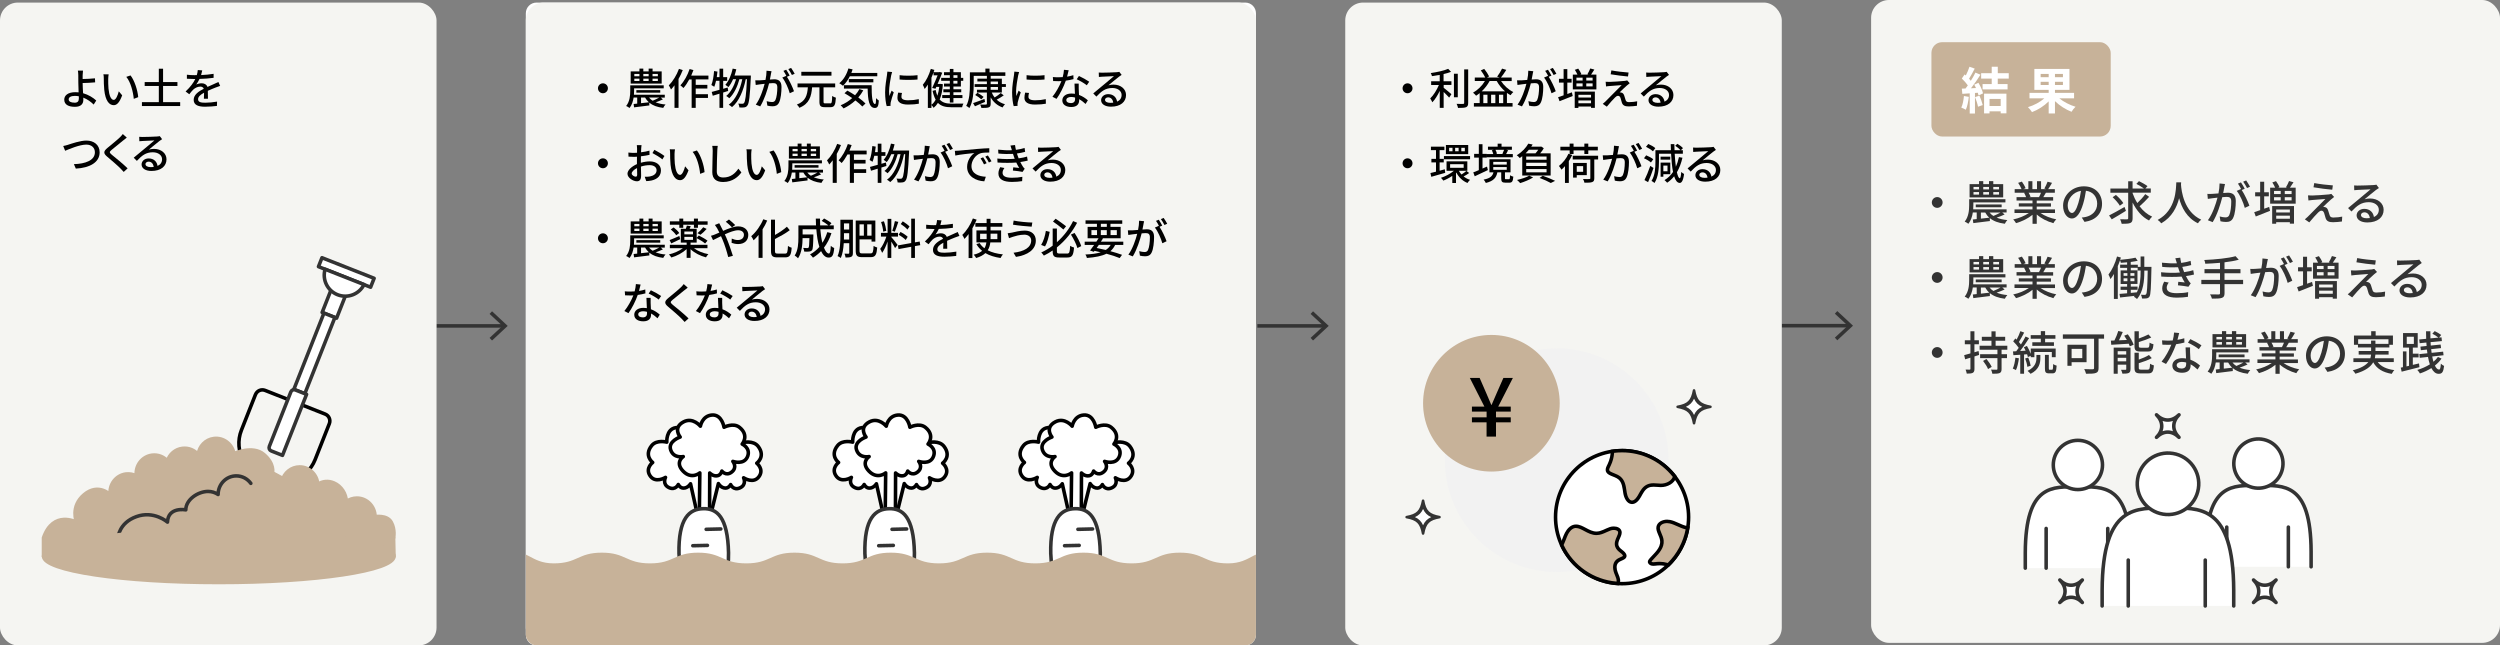 <?xml version="1.0" encoding="UTF-8"?><svg id="_レイヤー_2" xmlns="http://www.w3.org/2000/svg" xmlns:xlink="http://www.w3.org/1999/xlink" viewBox="0 0 700 180.72"><rect x="0" y="0" width="700" height="180.72" fill="#808080" stroke="none"/><defs><style>.cls-1,.cls-2,.cls-3,.cls-4,.cls-5,.cls-6,.cls-7{stroke-width:0px;}.cls-1,.cls-8{fill:#c7b299;}.cls-9,.cls-10,.cls-11,.cls-8,.cls-12{stroke-linecap:round;}.cls-9,.cls-10,.cls-11,.cls-8,.cls-12,.cls-13{stroke-linejoin:round;}.cls-9,.cls-10,.cls-6{fill:#fff;}.cls-9,.cls-14,.cls-12,.cls-13{stroke:#333;}.cls-2{fill:#f5f5f2;}.cls-10,.cls-11{stroke:#000;}.cls-4,.cls-11,.cls-14,.cls-12,.cls-13{fill:none;}.cls-5{fill:#333;}.cls-14{stroke-miterlimit:10;}.cls-8{stroke:#c7b299;}.cls-15{clip-path:url(#clippath);}.cls-7{fill:#f2f2f2;}</style><clipPath id="clippath"><rect class="cls-4" x="147.23" y=".72" width="204.44" height="180" rx="3" ry="3"/></clipPath></defs><g id="design"><line class="cls-14" x1="122.16" y1="91.25" x2="141.08" y2="91.25"/><polygon class="cls-5" points="137.77 95.34 137.08 94.61 140.7 91.25 137.08 87.9 137.77 87.16 142.16 91.25 137.77 95.34"/><line class="cls-14" x1="352.05" y1="91.25" x2="370.97" y2="91.25"/><polygon class="cls-5" points="367.65 95.34 366.97 94.61 370.58 91.25 366.97 87.9 367.65 87.16 372.05 91.25 367.65 95.34"/><line class="cls-14" x1="498.84" y1="91.19" x2="517.75" y2="91.19"/><polygon class="cls-5" points="514.44 95.28 513.76 94.54 517.37 91.19 513.76 87.83 514.44 87.1 518.84 91.19 514.44 95.28"/><rect class="cls-2" x="523.91" width="176.09" height="180" rx="5" ry="5"/><rect class="cls-1" x="540.8" y="11.81" width="50.2" height="26.42" rx="3" ry="3"/><path class="cls-5" d="M543.93,56.69c0,.83-.68,1.51-1.51,1.51s-1.51-.68-1.51-1.51.68-1.51,1.51-1.51,1.51.68,1.51,1.51Z"/><path class="cls-5" d="M561.28,60.06c-.7.34-1.51.65-2.22.88.83.35,1.83.57,3,.68-.25.23-.56.72-.7,1.03-1.81-.22-3.2-.74-4.22-1.59l.03.83c-1.65.22-3.38.43-4.64.58l-.14-1.01c.32-.03.69-.07,1.09-.12v-1.85h-1.09c-.17,1.12-.53,2.27-1.24,3.17-.22-.18-.73-.49-1.03-.61,1.12-1.38,1.25-3.28,1.25-4.62v-1.65h10.15v.9h-8.98v.78c0,.35-.01.74-.05,1.16h9.36v.87h-1.22l.66.56ZM560.89,55.27h-9.41v-3.71h2.65v-.84h1.18v.84h1.61v-.84h1.2v.84h2.77v3.71ZM552.58,53.04h1.55v-.69h-1.55v.69ZM552.58,54.48h1.55v-.7h-1.55v.7ZM553.21,58.03v-.78h7.25v.78h-7.25ZM554.64,61.22c.75-.08,1.56-.18,2.37-.27-.46-.4-.83-.88-1.14-1.44h-1.22v1.72ZM555.31,52.35v.69h1.61v-.69h-1.61ZM555.31,53.78v.7h1.61v-.7h-1.61ZM557.07,59.5c.29.38.65.7,1.08.97.64-.26,1.44-.65,2.02-.97h-3.09ZM559.73,52.35h-1.61v.69h1.61v-.69ZM559.73,53.78h-1.61v.7h1.61v-.7Z"/><path class="cls-5" d="M571.34,59.64c1.14.81,2.82,1.47,4.41,1.77-.27.26-.62.75-.81,1.08-1.69-.46-3.43-1.33-4.65-2.44v2.61h-1.18v-2.52c-1.24,1.04-2.99,1.88-4.62,2.34-.18-.31-.52-.77-.79-1.03,1.55-.32,3.24-1,4.38-1.81h-4.02v-1.01h5.04v-.79h-3.84v-.91h3.84v-.78h-4.47v-.96h2.67c-.12-.36-.34-.83-.55-1.18l.31-.05h-2.95v-1.01h1.92c-.2-.51-.58-1.22-.95-1.75l1.05-.35c.4.56.86,1.35,1.04,1.86l-.66.25h1.43v-2.22h1.13v2.22h1.29v-2.22h1.14v2.22h1.4l-.49-.16c.31-.52.71-1.34.91-1.92l1.25.31c-.35.64-.74,1.29-1.08,1.77h1.87v1.01h-2.51c-.25.44-.51.87-.73,1.23h2.76v.96h-4.6v.78h3.99v.91h-3.99v.79h5.12v1.01h-4.07ZM568,53.95c.23.38.47.84.56,1.16l-.38.08h2.74c.2-.35.4-.82.57-1.23h-3.5Z"/><path class="cls-5" d="M583.67,62.13l-.77-1.22c.44-.04.83-.1,1.16-.18,1.66-.38,3.15-1.6,3.15-3.69,0-1.89-1.14-3.38-3.15-3.63-.18,1.17-.4,2.43-.78,3.65-.78,2.65-1.86,4.12-3.15,4.12s-2.47-1.43-2.47-3.6c0-2.91,2.55-5.41,5.81-5.41s5.1,2.18,5.1,4.9-1.74,4.6-4.9,5.06ZM580.17,59.63c.58,0,1.2-.85,1.79-2.85.32-1.03.56-2.21.71-3.35-2.34.38-3.71,2.4-3.71,4.02,0,1.5.64,2.18,1.2,2.18Z"/><path class="cls-5" d="M595.25,59.04c-1.34.84-2.83,1.73-3.96,2.38l-.75-1.09c1.1-.55,2.77-1.48,4.33-2.38l.39,1.09ZM601.75,55.12c-.81.91-1.83,1.92-2.67,2.64.96,1.26,2.15,2.29,3.52,2.9-.27.26-.68.73-.87,1.08-1.99-1-3.51-2.82-4.6-5.03v4.39c0,.77-.18,1.13-.65,1.34-.47.2-1.27.23-2.41.23-.07-.35-.26-.91-.43-1.27.83.03,1.66.03,1.92.01.23,0,.33-.08.33-.31v-7.14h-4.98v-1.17h4.98v-2.04h1.23v2.04h3.19c-.55-.42-1.43-.94-2.13-1.3l.73-.77c.78.38,1.85.97,2.39,1.4l-.6.66h1.52v1.17h-5.1v.14c.34.96.78,1.9,1.33,2.76.78-.73,1.68-1.7,2.22-2.5l1.07.75ZM593.55,57.6c-.38-.68-1.25-1.68-2.01-2.38l.91-.64c.77.66,1.69,1.62,2.08,2.29l-.98.73Z"/><path class="cls-5" d="M610.72,51.07c-.01.18-.01.4-.04.64.12,1.73.79,7.57,5.66,9.8-.38.29-.73.69-.92,1.01-3.15-1.52-4.59-4.5-5.27-7.01-.62,2.48-1.99,5.29-5,7.02-.22-.31-.61-.69-1-.95,5.2-2.77,5.12-8.8,5.21-10.52h1.37Z"/><path class="cls-5" d="M622.81,52.4c-.08.4-.2,1.03-.31,1.64.53-.05,1.01-.08,1.31-.08,1.25,0,2.21.51,2.21,2.33,0,1.53-.19,3.63-.74,4.72-.43.9-1.11,1.14-2,1.14-.51,0-1.12-.09-1.55-.19l-.22-1.35c.53.16,1.24.26,1.6.26.46,0,.82-.12,1.07-.61.39-.82.57-2.47.57-3.82,0-1.12-.51-1.31-1.33-1.31-.27,0-.7.03-1.18.08-.48,1.91-1.4,4.91-2.69,6.99l-1.34-.53c1.3-1.75,2.24-4.56,2.69-6.33-.58.06-1.12.13-1.42.17-.33.04-.94.12-1.29.18l-.13-1.4c.43.03.82.01,1.26,0,.42-.01,1.12-.06,1.85-.13.19-.96.31-1.95.31-2.79l1.52.16c-.07.27-.13.61-.2.9ZM628.51,52.86l-.83.35c.79,1.17,1.77,3.28,2.15,4.39l-1.29.61c-.36-1.39-1.35-3.67-2.26-4.76l1.21-.53s.04.05.05.08c-.25-.51-.61-1.16-.92-1.59l.85-.35c.33.47.79,1.29,1.05,1.79ZM630.01,52.28l-.84.38c-.29-.56-.7-1.3-1.08-1.79l.84-.35c.34.48.83,1.3,1.08,1.77Z"/><path class="cls-5" d="M635.36,57.93l.25,1.1c-1.38.56-2.85,1.14-4,1.59l-.43-1.22c.47-.14,1.04-.34,1.66-.56v-3.86h-1.4v-1.14h1.4v-2.95h1.13v2.95h1.3v1.14h-1.3v3.46l1.39-.51ZM642.79,52.54v4.49h-7.15v-4.49h1.4c-.18-.44-.49-1.01-.79-1.46l1.03-.36c.38.51.81,1.22.95,1.68l-.38.14h2.54l-.33-.1c.31-.49.68-1.23.87-1.75l1.25.34c-.34.55-.69,1.09-1,1.52h1.61ZM636.21,57.69h6.11v4.94h-1.16v-.42h-3.83v.43h-1.12v-4.95ZM636.73,54.34h1.87v-.87h-1.87v.87ZM636.73,56.12h1.87v-.91h-1.87v.91ZM637.33,58.67v.82h3.83v-.82h-3.83ZM641.17,61.24v-.86h-3.83v.86h3.83ZM641.65,53.47h-1.92v.87h1.92v-.87ZM641.65,55.21h-1.92v.91h1.92v-.91Z"/><path class="cls-5" d="M652.78,55.77c-.55.48-1.9,1.73-2.3,2.16.12-.01.35.01.49.06.46.08.73.39.9.91.13.36.29.95.42,1.33.13.46.43.68,1.03.68.92,0,1.87-.12,2.5-.26l-.08,1.37c-.55.09-1.81.2-2.48.2-1.13,0-1.78-.26-2.08-1.12-.13-.39-.31-1.09-.42-1.43-.16-.47-.43-.68-.75-.68s-.61.2-.91.49c-.47.47-1.69,1.77-2.5,2.79l-1.24-.86c.2-.16.47-.39.77-.68.58-.6,3.73-3.74,4.98-5.02-.97.05-2.89.22-3.67.29-.44.03-.79.08-1.08.13l-.12-1.43c.3.03.73.04,1.17.04.69-.01,3.68-.18,4.71-.31.22-.03.53-.09.66-.14l.77.86c-.29.21-.58.46-.77.62ZM653.2,51.91l-.17,1.21c-1.34-.1-3.68-.4-5.25-.68l.21-1.18c1.43.29,3.93.57,5.21.65Z"/><path class="cls-5" d="M660.21,51.96c.68,0,3.64-.08,4.34-.14.46-.04.69-.06.83-.12l.71.94c-.27.17-.55.35-.82.56-.66.49-2.26,1.85-3.19,2.6.52-.16,1.04-.22,1.56-.22,2.17,0,3.78,1.34,3.78,3.16,0,2.07-1.65,3.55-4.58,3.55-1.79,0-2.99-.79-2.99-1.98,0-.96.86-1.83,2.14-1.83,1.61,0,2.54,1.04,2.7,2.28.9-.39,1.38-1.09,1.38-2.04,0-1.22-1.2-2.11-2.82-2.11-2.08,0-3.3.98-4.84,2.61l-.95-.96c1.01-.83,2.64-2.2,3.41-2.83.73-.6,2.24-1.85,2.89-2.42-.69.03-2.94.13-3.61.17-.33.01-.66.04-.96.08l-.04-1.34c.33.04.73.05,1.04.05ZM662.63,61.11c.33,0,.64-.01.92-.05-.1-.95-.68-1.61-1.53-1.61-.55,0-.95.35-.95.74,0,.57.64.92,1.56.92Z"/><path class="cls-5" d="M543.93,77.69c0,.83-.68,1.51-1.51,1.51s-1.51-.68-1.51-1.51.68-1.51,1.51-1.51,1.51.68,1.51,1.51Z"/><path class="cls-5" d="M561.28,81.06c-.7.34-1.51.65-2.22.88.83.35,1.83.57,3,.68-.25.23-.56.72-.7,1.03-1.81-.22-3.2-.74-4.22-1.59l.03.83c-1.65.22-3.38.43-4.64.58l-.14-1.01c.32-.03.69-.07,1.09-.12v-1.85h-1.09c-.17,1.12-.53,2.27-1.24,3.17-.22-.18-.73-.49-1.03-.61,1.12-1.38,1.25-3.28,1.25-4.62v-1.65h10.15v.9h-8.98v.78c0,.35-.01.74-.05,1.16h9.36v.87h-1.22l.66.56ZM560.89,76.27h-9.41v-3.71h2.65v-.84h1.18v.84h1.61v-.84h1.2v.84h2.77v3.71ZM552.58,74.04h1.55v-.69h-1.55v.69ZM552.58,75.48h1.55v-.7h-1.55v.7ZM553.21,79.03v-.78h7.25v.78h-7.25ZM554.64,82.22c.75-.08,1.56-.18,2.37-.27-.46-.4-.83-.88-1.14-1.44h-1.22v1.72ZM555.31,73.35v.69h1.61v-.69h-1.61ZM555.31,74.78v.7h1.61v-.7h-1.61ZM557.07,80.5c.29.38.65.7,1.08.97.64-.26,1.44-.65,2.02-.97h-3.09ZM559.73,73.35h-1.61v.69h1.61v-.69ZM559.73,74.78h-1.61v.7h1.61v-.7Z"/><path class="cls-5" d="M571.34,80.64c1.14.81,2.82,1.47,4.41,1.77-.27.26-.62.75-.81,1.08-1.69-.46-3.43-1.33-4.65-2.44v2.61h-1.18v-2.52c-1.24,1.04-2.99,1.88-4.62,2.34-.18-.31-.52-.77-.79-1.03,1.55-.32,3.24-1,4.38-1.81h-4.02v-1.01h5.04v-.79h-3.84v-.91h3.84v-.78h-4.47v-.96h2.67c-.12-.36-.34-.83-.55-1.18l.31-.05h-2.95v-1.01h1.92c-.2-.51-.58-1.22-.95-1.75l1.05-.35c.4.56.86,1.35,1.04,1.86l-.66.25h1.43v-2.22h1.13v2.22h1.29v-2.22h1.14v2.22h1.4l-.49-.16c.31-.52.71-1.34.91-1.92l1.25.31c-.35.64-.74,1.29-1.08,1.77h1.87v1.01h-2.51c-.25.44-.51.87-.73,1.24h2.76v.96h-4.6v.78h3.99v.91h-3.99v.79h5.12v1.01h-4.07ZM568,74.95c.23.38.47.84.56,1.16l-.38.08h2.74c.2-.35.4-.82.57-1.24h-3.5Z"/><path class="cls-5" d="M583.67,83.13l-.77-1.22c.44-.04.83-.1,1.16-.18,1.66-.38,3.15-1.6,3.15-3.69,0-1.88-1.14-3.38-3.15-3.63-.18,1.17-.4,2.43-.78,3.65-.78,2.65-1.86,4.12-3.15,4.12s-2.47-1.43-2.47-3.6c0-2.91,2.55-5.41,5.81-5.41s5.1,2.18,5.1,4.9-1.74,4.6-4.9,5.06ZM580.17,80.63c.58,0,1.2-.85,1.79-2.85.32-1.03.56-2.21.71-3.35-2.34.38-3.71,2.4-3.71,4.02,0,1.5.64,2.18,1.2,2.18Z"/><path class="cls-5" d="M602.41,74.69s-.01.39-.01.52c-.12,5.47-.2,7.29-.55,7.83-.23.34-.46.44-.81.51-.32.04-.79.05-1.27.03-.03-.3-.13-.75-.3-1.05.47.03.86.04,1.07.04.17,0,.27-.04.38-.21.25-.35.35-1.96.44-6.6h-.95v.31c0,2.48-.25,5.55-2.04,7.66-.2-.2-.6-.49-.87-.64.07-.08.14-.17.21-.25-1.48.17-2.95.34-4.08.46l-.17-1.01c.6-.04,1.33-.1,2.13-.17v-.96h-1.83v-.9h1.83v-.74h-1.81v-3.8h1.81v-.71h-1.95v-.91h1.95v-.65c-.6.06-1.2.1-1.75.14-.04-.23-.13-.53-.22-.75-.2.56-.4,1.13-.64,1.68v9.18h-1.09v-6.98c-.3.53-.62,1.01-.96,1.43-.08-.3-.39-.97-.56-1.27.99-1.25,1.88-3.15,2.4-5.06l1.08.29c-.06.21-.13.43-.21.65,1.48-.14,3.24-.35,4.3-.61l.62.87c-.57.13-1.24.25-1.95.33v.77h1.98v.61h.78v-2.91h1.04v2.91h2ZM594.6,77.22h1.07v-.75h-1.07v.75ZM594.6,78.73h1.07v-.79h-1.07v.79ZM597.64,77.22v-.75h-1.13v.75h1.13ZM597.64,78.73v-.79h-1.13v.79h1.13ZM599.37,75.74h-.83v-.75h-1.92v.71h1.87v3.8h-1.87v.74h1.9v.9h-1.9v.87c.56-.05,1.13-.1,1.7-.16.94-1.82,1.05-4.02,1.05-5.79v-.33Z"/><path class="cls-5" d="M609.08,72.31l1.39-.16c.05.48.16.97.27,1.47.91-.12,1.79-.31,2.63-.58l.17,1.18c-.73.21-1.61.39-2.5.51.09.27.17.53.26.77.08.22.17.46.26.7,1.07-.13,1.92-.35,2.55-.55l.21,1.22c-.62.16-1.39.31-2.25.43.25.51.52.99.81,1.42.16.23.33.42.53.61l-.65.96c-.73-.17-2.03-.31-2.94-.4l.1-.99c.62.07,1.4.14,1.81.18-.34-.53-.64-1.09-.88-1.64-1.59.13-3.71.13-5.69,0l-.07-1.21c1.95.2,3.81.2,5.28.08-.08-.2-.16-.39-.22-.57-.12-.34-.21-.64-.3-.91-1.25.07-2.81.05-4.43-.1l-.08-1.18c1.55.17,2.96.23,4.19.17-.01-.04-.03-.08-.04-.12-.12-.42-.25-.86-.4-1.29ZM606.69,80.58c0,1.03.94,1.51,2.83,1.51,1.22,0,2.24-.09,3.17-.29l-.07,1.31c-.91.14-2,.23-3.09.23-2.57,0-4.08-.77-4.11-2.52-.01-.78.25-1.36.55-1.95l1.27.25c-.31.44-.56.9-.56,1.46Z"/><path class="cls-5" d="M628.08,79.55h-5.21v2.55c0,.79-.22,1.13-.77,1.31-.53.19-1.42.22-2.76.21-.08-.33-.31-.87-.51-1.2,1.04.04,2.08.04,2.38.03.29,0,.39-.09.39-.36v-2.54h-5.23v-1.18h5.23v-1.85h-4.34v-1.16h4.34v-1.77c-1.39.12-2.81.21-4.12.26-.01-.3-.17-.79-.29-1.05,3.07-.14,6.73-.48,8.76-1.07l.9.99c-1.13.32-2.51.55-3.99.73v1.91h4.47v1.16h-4.47v1.85h5.21v1.18Z"/><path class="cls-5" d="M634.82,73.4c-.08.4-.2,1.03-.31,1.64.53-.05,1.01-.08,1.31-.08,1.25,0,2.21.51,2.21,2.33,0,1.53-.19,3.63-.74,4.72-.43.9-1.11,1.14-2,1.14-.51,0-1.12-.09-1.55-.19l-.22-1.35c.53.16,1.24.26,1.6.26.46,0,.82-.12,1.07-.61.39-.82.57-2.47.57-3.82,0-1.12-.51-1.31-1.33-1.31-.27,0-.7.03-1.18.08-.48,1.91-1.4,4.91-2.69,6.99l-1.34-.53c1.3-1.75,2.24-4.56,2.69-6.33-.58.07-1.12.13-1.42.17-.33.04-.94.12-1.29.18l-.13-1.4c.43.03.82.01,1.26,0,.42-.01,1.12-.07,1.85-.13.19-.96.31-1.95.31-2.79l1.52.16c-.07.27-.13.61-.2.9ZM640.52,73.86l-.83.35c.79,1.17,1.77,3.28,2.15,4.39l-1.29.61c-.36-1.39-1.35-3.67-2.26-4.76l1.21-.53s.04.05.05.08c-.25-.51-.61-1.16-.92-1.59l.85-.35c.33.47.79,1.29,1.05,1.79ZM642.02,73.28l-.84.38c-.29-.56-.7-1.3-1.08-1.79l.84-.35c.34.48.83,1.3,1.08,1.77Z"/><path class="cls-5" d="M647.37,78.93l.25,1.1c-1.38.56-2.85,1.14-4,1.59l-.43-1.22c.47-.14,1.04-.34,1.66-.56v-3.86h-1.4v-1.14h1.4v-2.95h1.13v2.95h1.3v1.14h-1.3v3.46l1.39-.51ZM654.8,73.54v4.49h-7.15v-4.49h1.4c-.18-.44-.49-1.01-.79-1.46l1.03-.36c.38.51.81,1.22.95,1.68l-.38.14h2.54l-.33-.1c.31-.49.68-1.24.87-1.75l1.25.34c-.34.55-.69,1.09-1,1.52h1.61ZM648.22,78.69h6.11v4.94h-1.16v-.42h-3.83v.43h-1.12v-4.95ZM648.74,75.34h1.87v-.87h-1.87v.87ZM648.74,77.12h1.87v-.91h-1.87v.91ZM649.34,79.67v.82h3.83v-.82h-3.83ZM653.18,82.24v-.86h-3.83v.86h3.83ZM653.66,74.47h-1.92v.87h1.92v-.87ZM653.66,76.21h-1.92v.91h1.92v-.91Z"/><path class="cls-5" d="M664.79,76.77c-.55.48-1.9,1.73-2.3,2.16.12-.01.35.01.49.06.46.08.73.39.9.91.13.36.29.95.42,1.33.13.46.43.68,1.03.68.92,0,1.87-.12,2.5-.26l-.08,1.37c-.55.09-1.81.2-2.48.2-1.13,0-1.78-.26-2.08-1.12-.13-.39-.31-1.09-.42-1.43-.16-.47-.43-.68-.75-.68s-.61.2-.91.49c-.47.47-1.69,1.77-2.5,2.79l-1.24-.86c.2-.16.47-.39.77-.68.58-.6,3.73-3.74,4.98-5.02-.97.05-2.89.22-3.67.29-.44.03-.79.08-1.08.13l-.12-1.43c.3.03.73.04,1.17.04.69-.01,3.68-.18,4.71-.31.22-.03.53-.09.66-.14l.77.86c-.29.21-.58.46-.77.62ZM665.22,72.91l-.17,1.21c-1.34-.1-3.68-.4-5.25-.68l.21-1.18c1.43.29,3.93.57,5.21.65Z"/><path class="cls-5" d="M672.22,72.96c.68,0,3.64-.08,4.34-.14.46-.04.69-.07.83-.12l.71.94c-.27.17-.55.35-.82.56-.66.49-2.26,1.85-3.19,2.6.52-.16,1.04-.22,1.56-.22,2.17,0,3.78,1.34,3.78,3.16,0,2.07-1.65,3.55-4.58,3.55-1.79,0-2.99-.79-2.99-1.98,0-.96.86-1.83,2.14-1.83,1.61,0,2.54,1.04,2.7,2.28.9-.39,1.38-1.09,1.38-2.04,0-1.22-1.2-2.11-2.82-2.11-2.08,0-3.3.97-4.84,2.61l-.95-.96c1.01-.83,2.64-2.2,3.41-2.83.73-.6,2.24-1.85,2.89-2.42-.69.03-2.94.13-3.61.17-.33.01-.66.04-.96.08l-.04-1.34c.33.04.73.05,1.04.05ZM674.64,82.11c.33,0,.64-.01.92-.05-.1-.95-.68-1.61-1.53-1.61-.55,0-.95.35-.95.74,0,.57.64.92,1.56.92Z"/><path class="cls-5" d="M543.93,98.69c0,.83-.68,1.51-1.51,1.51s-1.51-.68-1.51-1.51.68-1.51,1.51-1.51,1.51.68,1.51,1.51Z"/><path class="cls-5" d="M554.16,99.38l-1.31.42v3.47c0,.61-.13.92-.47,1.12-.35.18-.87.23-1.69.22-.04-.29-.18-.81-.33-1.12.51.01,1,.01,1.14.01.16,0,.22-.05.22-.23v-3.12l-1.48.46-.27-1.17c.48-.13,1.09-.3,1.75-.49v-2.56h-1.57v-1.12h1.57v-2.51h1.12v2.51h1.25v1.12h-1.25v2.25l1.16-.35.16,1.11ZM560.44,97.92v1.26h1.52v1.1h-1.52v3.02c0,.65-.14.97-.56,1.16-.43.18-1.08.19-2.02.19-.05-.34-.21-.83-.36-1.16.66.04,1.34.04,1.52.03.21-.01.26-.06.26-.25v-2.99h-4.85v-1.1h4.85v-1.26h-4.99v-1.11h3.32v-1.4h-2.7v-1.1h2.7v-1.53h1.16v1.53h2.68v1.1h-2.68v1.4h3.28v1.11h-1.6ZM556.22,100.52c.55.66,1.18,1.59,1.46,2.21l-1.03.61c-.22-.62-.83-1.57-1.39-2.28l.96-.55Z"/><path class="cls-5" d="M565.3,100.33c-.17,1.22-.44,2.48-.84,3.3-.2-.13-.65-.34-.88-.43.38-.78.61-1.94.73-3.04l1,.17ZM566.74,99.25v5.4h-1.07v-5.32c-.7.04-1.35.09-1.92.12l-.12-1.05.91-.05c.22-.29.47-.61.7-.95-.38-.58-1-1.29-1.55-1.83l.61-.81c.12.1.23.22.35.34.4-.73.82-1.66,1.05-2.37l1.07.39c-.46.88-1.01,1.92-1.48,2.64.22.25.42.48.57.7.49-.77.96-1.57,1.29-2.24l1,.45c-.73,1.16-1.66,2.54-2.51,3.61l1.53-.09c-.14-.34-.33-.68-.49-.97l.86-.36c.43.69.83,1.53,1.07,2.21v-1.48h6.98v2.43h-1.08v-1.47h-4.88v1.47h-1.03v-.4l-.78.36c-.05-.23-.13-.49-.23-.79l-.86.06ZM567.91,100.12c.31.73.58,1.69.68,2.3l-.94.29c-.05-.62-.31-1.59-.61-2.33l.87-.26ZM570.21,99.38h1.09v.9c0,1.31-.3,3.17-2.73,4.39-.2-.23-.56-.6-.85-.82,2.22-1.08,2.48-2.6,2.48-3.6v-.87ZM571.43,94.84h-2.83v-1h2.83v-1.13h1.2v1.13h2.89v1h-2.89v1h2.48v1h-6.06v-1h2.38v-1ZM574.57,103.53c.23,0,.29-.21.31-1.59.23.18.68.36.98.44-.09,1.72-.36,2.16-1.17,2.16h-.94c-.97,0-1.17-.33-1.17-1.4v-3.77h1.09v3.77c0,.34.03.39.25.39h.65Z"/><path class="cls-5" d="M589.15,94.83h-1.55v8.22c0,.78-.2,1.18-.74,1.37-.56.22-1.47.23-2.77.23-.07-.35-.31-.95-.51-1.3.99.05,2.07.04,2.38.04.29-.01.38-.09.38-.36v-8.19h-8.74v-1.21h11.54v1.21ZM580.05,101.42v1.01h-1.17v-5.9h5.36v4.89h-4.19ZM580.05,97.68v2.6h2.99v-2.6h-2.99Z"/><path class="cls-5" d="M595.8,93.61c.66.9,1.37,2.11,1.62,2.92l-1.08.44c-.07-.21-.17-.46-.29-.73-1.78.1-3.58.22-4.9.3l-.1-1.16c.3-.01.62-.03.99-.04.42-.82.84-1.87,1.08-2.67l1.26.29c-.33.78-.71,1.61-1.08,2.33l2.22-.1c-.23-.42-.48-.83-.74-1.2l1.01-.39ZM596.54,103.35c0,.57-.12.88-.49,1.08-.4.18-.98.2-1.77.2-.06-.31-.23-.78-.4-1.09.55.03,1.08.03,1.26.01.17,0,.21-.05.21-.21v-1.24h-2.39v2.54h-1.13v-7.31h4.72v6.02ZM592.95,98.34v.92h2.39v-.92h-2.39ZM595.34,101.17v-.99h-2.39v.99h2.39ZM599.36,98.43c-1.36,0-1.7-.34-1.7-1.57v-4.11h1.21v2.03c1-.35,2.01-.78,2.7-1.14l.78.87c-1,.46-2.3.91-3.48,1.26v1.08c0,.43.09.51.64.51h1.77c.47,0,.55-.21.6-1.42.26.19.75.38,1.09.44-.13,1.62-.48,2.05-1.59,2.05h-2.02ZM601.36,103.49c.51,0,.6-.25.65-1.64.27.18.75.38,1.08.46-.14,1.77-.48,2.24-1.62,2.24h-2.09c-1.37,0-1.72-.35-1.72-1.56v-4.22h1.2v1.92c1.07-.38,2.15-.84,2.85-1.3l.78.88c-.99.57-2.38,1.04-3.63,1.42v1.29c0,.44.1.52.68.52h1.83Z"/><path class="cls-5" d="M609.69,95.15c.66-.1,1.31-.25,1.91-.44l.04,1.2c-.65.18-1.46.35-2.33.47-.64,1.83-1.77,4.1-2.82,5.53l-1.25-.64c1.07-1.27,2.15-3.28,2.73-4.75-.33.01-.64.03-.95.03-.49,0-1.04-.01-1.56-.04l-.09-1.21c.51.05,1.13.08,1.65.08.43,0,.88-.01,1.34-.05.2-.73.35-1.53.38-2.22l1.43.14c-.1.46-.29,1.18-.48,1.91ZM613.23,98.8c.01.43.05,1.18.09,1.92,1.12.4,2.03,1.05,2.69,1.64l-.69,1.11c-.51-.47-1.17-1.03-1.95-1.46v.36c0,1.11-.66,2-2.38,2-1.51,0-2.73-.65-2.73-2,0-1.22,1.1-2.08,2.72-2.08.39,0,.75.04,1.11.09-.04-1.03-.1-2.25-.13-3.11h1.27c-.03.55-.01,1,0,1.52ZM610.82,103.19c.99,0,1.31-.55,1.31-1.25,0-.12,0-.27-.01-.44-.38-.1-.78-.17-1.21-.17-.86,0-1.44.39-1.44.92s.47.94,1.35.94ZM612.63,95.95l.66-1c.94.42,2.47,1.27,3.12,1.74l-.74,1.08c-.71-.6-2.16-1.42-3.04-1.82Z"/><path class="cls-5" d="M629.3,102.06c-.7.34-1.51.65-2.22.88.83.35,1.83.57,3,.68-.25.23-.56.72-.7,1.03-1.81-.22-3.2-.74-4.22-1.59l.03.83c-1.65.22-3.38.43-4.64.58l-.14-1.01c.32-.03.69-.07,1.09-.12v-1.85h-1.09c-.17,1.12-.53,2.27-1.24,3.17-.22-.18-.73-.49-1.03-.61,1.12-1.38,1.25-3.28,1.25-4.62v-1.65h10.15v.9h-8.98v.78c0,.35-.01.74-.05,1.16h9.36v.87h-1.22l.66.56ZM628.91,97.27h-9.41v-3.71h2.65v-.84h1.18v.84h1.61v-.84h1.2v.84h2.77v3.71ZM620.6,95.04h1.55v-.69h-1.55v.69ZM620.6,96.48h1.55v-.7h-1.55v.7ZM621.22,100.03v-.78h7.25v.78h-7.25ZM622.65,103.22c.75-.08,1.56-.18,2.37-.27-.46-.4-.83-.88-1.14-1.44h-1.22v1.72ZM623.33,94.35v.69h1.61v-.69h-1.61ZM623.33,95.78v.7h1.61v-.7h-1.61ZM625.09,101.5c.29.38.65.7,1.08.97.64-.26,1.44-.65,2.02-.97h-3.09ZM627.75,94.35h-1.61v.69h1.61v-.69ZM627.75,95.78h-1.61v.7h1.61v-.7Z"/><path class="cls-5" d="M639.36,101.64c1.14.81,2.82,1.47,4.41,1.77-.27.26-.62.75-.81,1.08-1.69-.46-3.43-1.33-4.65-2.44v2.61h-1.18v-2.52c-1.24,1.04-2.99,1.88-4.62,2.34-.18-.31-.52-.77-.79-1.03,1.55-.32,3.24-1,4.38-1.81h-4.02v-1.01h5.04v-.79h-3.84v-.91h3.84v-.78h-4.47v-.96h2.67c-.12-.36-.34-.83-.55-1.18l.31-.05h-2.95v-1.01h1.92c-.2-.51-.58-1.22-.95-1.75l1.05-.35c.4.56.86,1.35,1.04,1.86l-.66.25h1.43v-2.22h1.13v2.22h1.29v-2.22h1.14v2.22h1.4l-.49-.16c.31-.52.71-1.34.91-1.92l1.25.31c-.35.64-.74,1.29-1.08,1.77h1.87v1.01h-2.51c-.25.44-.51.87-.73,1.24h2.76v.96h-4.6v.78h3.99v.91h-3.99v.79h5.12v1.01h-4.07ZM636.02,95.95c.23.38.47.84.56,1.16l-.38.08h2.74c.2-.35.4-.82.57-1.24h-3.5Z"/><path class="cls-5" d="M651.68,104.13l-.77-1.22c.44-.04.83-.1,1.16-.18,1.66-.38,3.15-1.6,3.15-3.69,0-1.88-1.14-3.38-3.15-3.63-.18,1.17-.4,2.43-.78,3.65-.78,2.65-1.86,4.12-3.15,4.12s-2.47-1.43-2.47-3.6c0-2.91,2.55-5.41,5.81-5.41s5.1,2.18,5.1,4.9-1.74,4.6-4.9,5.06ZM648.19,101.63c.58,0,1.2-.85,1.79-2.85.32-1.03.56-2.21.71-3.35-2.34.38-3.71,2.4-3.71,4.02,0,1.5.64,2.18,1.2,2.18Z"/><path class="cls-5" d="M665.75,101.37c.91,1.24,2.48,1.98,4.67,2.26-.26.23-.56.73-.73,1.05-2.54-.43-4.19-1.44-5.19-3.24-.7,1.25-2.13,2.38-4.99,3.2-.13-.25-.48-.71-.74-.96,2.39-.61,3.68-1.43,4.37-2.31h-4.19v-1.05h4.75c.1-.35.17-.69.2-1.04h-3.47v-1h3.48v-.99h-3.69v-.75h-1.11v-2.6h4.82v-1.2h1.25v1.2h4.84v2.6h-1v.75h-3.89v.99h3.68v1h-3.69c-.03.35-.08.7-.16,1.04h5.3v1.05h-4.51ZM663.9,96.29v-.92h1.22v.92h3.65v-1.29h-8.49v1.29h3.61Z"/><path class="cls-5" d="M677.44,102.81c-1.74.46-3.6.92-4.98,1.26l-.25-1.13.61-.13v-4.41h.99v4.19l.72-.16v-5.1h-1.68v-4.08h4.11v4.08h-1.37v1.7h1.62v1.05h-1.62v2.08l1.73-.4.12,1.04ZM673.89,96.3h1.99v-2.02h-1.99v2.02ZM683.64,100.38c-.49.74-1.13,1.39-1.87,1.98.34.71.73,1.12,1.16,1.12.3,0,.43-.4.51-1.66.23.26.64.52.91.64-.21,1.72-.56,2.21-1.52,2.21-.86,0-1.52-.6-2.04-1.6-.98.61-2.07,1.12-3.21,1.5-.17-.3-.46-.71-.74-.99,1.26-.36,2.48-.9,3.52-1.56-.21-.61-.38-1.31-.52-2.08l-2.31.25-.12-1.04,2.26-.23c-.04-.34-.09-.69-.13-1.04l-1.7.18-.12-1.01,1.73-.18c-.03-.31-.04-.64-.07-.96l-1.88.19-.12-1.05,1.95-.18c-.03-.69-.04-1.39-.04-2.11h1.22c-.01.68,0,1.34.01,1.99l2.24-.22c-.4-.34-1.13-.81-1.7-1.09l.66-.73c.61.29,1.4.74,1.82,1.08l-.61.73.7-.06.1,1.03-3.16.31c.01.33.03.65.05.96l2.76-.29.12,1-2.77.3c.04.35.08.7.13,1.03l3.22-.34.12,1.01-3.17.35c.09.53.21,1.04.34,1.47.49-.4.92-.86,1.26-1.34l1.01.46Z"/><path class="cls-6" d="M551.27,27.12c-.14,1.32-.43,2.72-.84,3.61-.29-.18-.91-.48-1.27-.6.41-.83.63-2.07.74-3.25l1.37.24ZM553.96,23.18c.56.94,1.12,2.16,1.29,2.96l-1.26.59c-.04-.22-.11-.48-.2-.76l-.8.06v5.76h-1.47v-5.65c-.76.04-1.46.1-2.07.14l-.14-1.46,1.04-.04c.21-.27.43-.56.64-.87-.41-.6-1.09-1.36-1.68-1.92l.78-1.15c.11.1.22.2.34.29.39-.77.79-1.71,1.02-2.44l1.47.52c-.5.97-1.08,2.04-1.58,2.83.18.2.35.41.49.59.5-.78.95-1.6,1.29-2.3l1.42.59c-.78,1.23-1.76,2.66-2.67,3.8l1.41-.07c-.15-.32-.32-.66-.49-.95l1.18-.52ZM554.25,26.79c.38.83.74,1.92.91,2.63l-1.32.46c-.11-.71-.48-1.85-.83-2.7l1.23-.39ZM559.37,22v1.53h2.75v1.51h-7v-1.51h2.56v-1.53h-2.96v-1.51h2.96v-1.81h1.7v1.81h3.07v1.51h-3.07ZM555.54,26.22h6.26v5.52h-1.61v-.57h-3.12v.59h-1.53v-5.53ZM557.07,27.7v1.98h3.12v-1.98h-3.12Z"/><path class="cls-6" d="M576.61,27.54c1.23.99,2.94,1.89,4.54,2.35-.38.34-.88.99-1.12,1.41-1.62-.62-3.33-1.71-4.64-2.98v3.45h-1.76v-3.38c-1.29,1.29-3,2.38-4.67,3-.25-.39-.76-1.04-1.13-1.39,1.67-.49,3.4-1.41,4.58-2.47h-4.15v-1.53h5.37v-.83h-4.01v-5.86h9.83v5.86h-4.06v.83h5.35v1.53h-4.13ZM571.38,21.61h2.25v-.9h-2.25v.9ZM573.63,23.8v-.9h-2.25v.9h2.25ZM577.62,20.71h-2.23v.9h2.23v-.9ZM577.62,22.9h-2.23v.9h2.23v-.9Z"/><path class="cls-9" d="M596.54,159.08v-4.33c-.08-19.32-7.7-18.44-14.73-18.44s-14.66-.88-14.73,18.44v4.33"/><circle class="cls-9" cx="581.81" cy="130.19" r="6.89" transform="translate(78.35 449.53) rotate(-45)"/><line class="cls-9" x1="572.92" y1="147.97" x2="572.92" y2="159.08"/><line class="cls-9" x1="590.17" y1="147.97" x2="590.17" y2="159.08"/><path class="cls-9" d="M647.11,158.7v-4.33c-.08-19.32-7.7-18.44-14.73-18.44s-14.66-.88-14.73,18.44v4.33"/><circle class="cls-9" cx="632.38" cy="129.81" r="6.89" transform="translate(360.75 715.45) rotate(-76.72)"/><line class="cls-9" x1="623.49" y1="147.59" x2="623.49" y2="158.7"/><line class="cls-9" x1="640.74" y1="147.59" x2="640.74" y2="158.7"/><path class="cls-9" d="M625.44,169.67v-4.38c-.1-24.15-9.63-23.05-18.42-23.05s-18.32-1.1-18.42,23.05v4.38"/><circle class="cls-9" cx="607.02" cy="135.45" r="8.61" transform="translate(376.08 712.94) rotate(-80.78)"/><line class="cls-9" x1="595.91" y1="156.82" x2="595.91" y2="169.67"/><line class="cls-9" x1="617.47" y1="156.82" x2="617.47" y2="169.67"/><path class="cls-6" d="M576.75,168.7c1.95-1.95,1.95-4.34,0-6.3,1.95,1.95,4.34,1.95,6.3,0-1.95,1.95-1.95,4.34,0,6.3-1.95-1.95-4.34-1.95-6.3,0Z"/><path class="cls-13" d="M576.75,168.7c1.95-1.95,1.95-4.34,0-6.3,1.95,1.95,4.34,1.95,6.3,0-1.95,1.95-1.95,4.34,0,6.3-1.95-1.95-4.34-1.95-6.3,0Z"/><path class="cls-6" d="M603.82,122.45c1.95-1.95,1.95-4.34,0-6.3,1.95,1.95,4.34,1.95,6.3,0-1.95,1.95-1.95,4.34,0,6.3-1.95-1.95-4.34-1.95-6.3,0Z"/><path class="cls-13" d="M603.82,122.45c1.95-1.95,1.95-4.34,0-6.3,1.95,1.95,4.34,1.95,6.3,0-1.95,1.95-1.95,4.34,0,6.3-1.95-1.95-4.34-1.95-6.3,0Z"/><path class="cls-6" d="M630.99,168.7c1.95-1.95,1.95-4.34,0-6.3,1.95,1.95,4.34,1.95,6.3,0-1.95,1.95-1.95,4.34,0,6.3-1.95-1.95-4.34-1.95-6.3,0Z"/><path class="cls-13" d="M630.99,168.7c1.95-1.95,1.95-4.34,0-6.3,1.95,1.95,4.34,1.95,6.3,0-1.95,1.95-1.95,4.34,0,6.3-1.95-1.95-4.34-1.95-6.3,0Z"/><rect class="cls-6" x="147.73" y="1.22" width="203.44" height="179" rx="2.5" ry="2.5"/><path class="cls-6" d="M348.67,1.72c1.1,0,2,.9,2,2v174c0,1.1-.9,2-2,2h-198.44c-1.1,0-2-.9-2-2V3.72c0-1.1.9-2,2-2h198.44M348.67.72h-198.44c-1.66,0-3,1.34-3,3v174c0,1.66,1.34,3,3,3h198.44c1.66,0,3-1.34,3-3V3.72c0-1.66-1.34-3-3-3h0Z"/><rect class="cls-2" x="147.23" y=".72" width="204.44" height="180" rx="5" ry="5"/><path class="cls-10" d="M198.62,145.97l-2.57-11.12s2.7,1.42,4.48-1.49c1.78-2.92-.92-3.97-.92-3.97,0,0,2.72.03,3.03-2.55s-3.36-2.98-3.36-2.98c0,0,1.57-3.02-1.86-3.95-2.84-.76-4.32,2.19-4.32,2.19,0,0-1.12-2.76-3.87-2.35s-2.53,4.05-2.53,4.05c0,0-2.83-.77-4.22.96-2.27,2.82.27,4.73.27,4.73,0,0-2.05,1.54-.82,3.58,1.48,2.45,4.41.6,4.41.6,0,0-1,1.94,1,2.87,1.79.83,2.58-.88,2.58-.88,0,0,.48.98,1.4,1.01,1.29.04,2.03-1.21,2.03-1.21l2.43,10.9,2.83-.4Z"/><path class="cls-10" d="M195.65,145.8l2.83-11.06s-.9-.21-2.62-3.16c-1.72-2.96-.82-2.38-.82-2.38,0,0-2.72-.04-2.97-2.62s3.43-2.9,3.43-2.9c0,0-1.5-3.06,1.95-3.91,2.85-.7,4.27,2.29,4.27,2.29,0,0,1.18-2.73,3.92-2.26,2.74.47,2.43,4.11,2.43,4.11,0,0,2.84-.7,4.2,1.05,2.21,2.87-.38,4.73-.38,4.73,0,0,2.01,1.59.74,3.59-1.53,2.42-4.42.5-4.42.5,0,0,.96,1.96-1.07,2.84-1.81.79-2.56-.94-2.56-.94,0,0-.5.97-1.42.98-1.29.01-2.01-1.26-2.01-1.26l-2.68,10.84-2.82-.46Z"/><path class="cls-10" d="M195.82,143.83l.13-11.42s-2.33,1.97-4.69-.5c-2.37-2.47.05-4.07.05-4.07,0,0-2.65.61-3.51-1.84s2.65-3.63,2.65-3.63c0,0-2.18-2.62.97-4.26,2.61-1.35,4.69,1.22,4.69,1.22,0,0,.5-2.93,3.28-3.12,2.77-.19,3.34,3.42,3.34,3.42,0,0,2.6-1.36,4.33.03,2.82,2.27.75,4.68.75,4.68,0,0,2.33,1.07,1.57,3.32-.92,2.71-4.18,1.53-4.18,1.53,0,0,1.39,1.68-.37,3.02-1.57,1.2-2.71-.31-2.71-.31,0,0-.26,1.06-1.15,1.29-1.25.32-2.25-.75-2.25-.75l-.04,11.17-2.85.22Z"/><path class="cls-9" d="M190.12,155.1c-.23-10.08,2.95-12.59,6.78-12.67,3.83-.09,6.86,2.28,7.09,12.36.23,10.08-6.26,24.15-6.26,24.15,0,0-7.37-13.75-7.6-23.83Z"/><line class="cls-9" x1="201.82" y1="148.11" x2="197.73" y2="148.21"/><line class="cls-9" x1="198.08" y1="152.71" x2="193.99" y2="152.8"/><line class="cls-9" x1="202.79" y1="157.3" x2="198.7" y2="157.39"/><path class="cls-10" d="M250.67,145.97l-2.57-11.12s2.7,1.42,4.48-1.49c1.78-2.92-.92-3.97-.92-3.97,0,0,2.72.03,3.03-2.55s-3.36-2.98-3.36-2.98c0,0,1.57-3.02-1.86-3.95-2.84-.76-4.32,2.19-4.32,2.19,0,0-1.12-2.76-3.87-2.35s-2.53,4.05-2.53,4.05c0,0-2.83-.77-4.22.96-2.27,2.82.27,4.73.27,4.73,0,0-2.05,1.54-.82,3.58,1.48,2.45,4.41.6,4.41.6,0,0-1,1.94,1,2.87,1.79.83,2.58-.88,2.58-.88,0,0,.48.98,1.4,1.01,1.29.04,2.03-1.21,2.03-1.21l2.43,10.9,2.83-.4Z"/><path class="cls-10" d="M247.69,145.8l2.83-11.06s-.9-.21-2.62-3.16c-1.72-2.96-.82-2.38-.82-2.38,0,0-2.72-.04-2.97-2.62s3.43-2.9,3.43-2.9c0,0-1.5-3.06,1.95-3.91,2.85-.7,4.27,2.29,4.27,2.29,0,0,1.18-2.73,3.92-2.26,2.74.47,2.43,4.11,2.43,4.11,0,0,2.84-.7,4.2,1.05,2.21,2.87-.38,4.73-.38,4.73,0,0,2.01,1.59.74,3.59-1.53,2.42-4.42.5-4.42.5,0,0,.96,1.96-1.07,2.84-1.81.79-2.56-.94-2.56-.94,0,0-.5.97-1.42.98-1.29.01-2.01-1.26-2.01-1.26l-2.68,10.84-2.82-.46Z"/><path class="cls-10" d="M247.86,143.83l.13-11.42s-2.33,1.97-4.69-.5c-2.37-2.47.05-4.07.05-4.07,0,0-2.65.61-3.51-1.84s2.65-3.63,2.65-3.63c0,0-2.18-2.62.97-4.26,2.61-1.35,4.69,1.22,4.69,1.22,0,0,.5-2.93,3.28-3.12,2.77-.19,3.34,3.42,3.34,3.42,0,0,2.6-1.36,4.33.03,2.82,2.27.75,4.68.75,4.68,0,0,2.33,1.07,1.57,3.32-.92,2.71-4.18,1.53-4.18,1.53,0,0,1.39,1.68-.37,3.02-1.57,1.2-2.71-.31-2.71-.31,0,0-.26,1.06-1.15,1.29-1.25.32-2.25-.75-2.25-.75l-.04,11.17-2.85.22Z"/><path class="cls-9" d="M242.17,155.1c-.23-10.08,2.95-12.59,6.78-12.67,3.83-.09,6.86,2.28,7.09,12.36.23,10.08-6.26,24.15-6.26,24.15,0,0-7.37-13.75-7.6-23.83Z"/><line class="cls-9" x1="253.86" y1="148.11" x2="249.77" y2="148.21"/><line class="cls-9" x1="250.13" y1="152.71" x2="246.04" y2="152.8"/><line class="cls-9" x1="254.83" y1="157.3" x2="250.74" y2="157.39"/><path class="cls-10" d="M302.71,145.97l-2.57-11.12s2.7,1.42,4.48-1.49c1.78-2.92-.92-3.97-.92-3.97,0,0,2.72.03,3.03-2.55s-3.36-2.98-3.36-2.98c0,0,1.57-3.02-1.86-3.95-2.84-.76-4.32,2.19-4.32,2.19,0,0-1.12-2.76-3.87-2.35s-2.53,4.05-2.53,4.05c0,0-2.83-.77-4.22.96-2.27,2.82.27,4.73.27,4.73,0,0-2.05,1.54-.82,3.58,1.48,2.45,4.41.6,4.41.6,0,0-1,1.94,1,2.87,1.79.83,2.58-.88,2.58-.88,0,0,.48.98,1.4,1.01,1.29.04,2.03-1.21,2.03-1.21l2.43,10.9,2.83-.4Z"/><path class="cls-10" d="M299.74,145.8l2.83-11.06s-.9-.21-2.62-3.16c-1.72-2.96-.82-2.38-.82-2.38,0,0-2.72-.04-2.97-2.62s3.43-2.9,3.43-2.9c0,0-1.5-3.06,1.95-3.91,2.85-.7,4.27,2.29,4.27,2.29,0,0,1.18-2.73,3.92-2.26,2.74.47,2.43,4.11,2.43,4.11,0,0,2.84-.7,4.2,1.05,2.21,2.87-.38,4.73-.38,4.73,0,0,2.01,1.59.74,3.59-1.53,2.42-4.42.5-4.42.5,0,0,.96,1.96-1.07,2.84-1.81.79-2.56-.94-2.56-.94,0,0-.5.97-1.42.98-1.29.01-2.01-1.26-2.01-1.26l-2.68,10.84-2.82-.46Z"/><path class="cls-10" d="M299.91,143.83l.13-11.42s-2.33,1.97-4.69-.5c-2.37-2.47.05-4.07.05-4.07,0,0-2.65.61-3.51-1.84s2.65-3.63,2.65-3.63c0,0-2.18-2.62.97-4.26,2.61-1.35,4.69,1.22,4.69,1.22,0,0,.5-2.93,3.28-3.12,2.77-.19,3.34,3.42,3.34,3.42,0,0,2.6-1.36,4.33.03,2.82,2.27.75,4.68.75,4.68,0,0,2.33,1.07,1.57,3.32-.92,2.71-4.18,1.53-4.18,1.53,0,0,1.39,1.68-.37,3.02-1.57,1.2-2.71-.31-2.71-.31,0,0-.26,1.06-1.15,1.29-1.25.32-2.25-.75-2.25-.75l-.04,11.17-2.85.22Z"/><path class="cls-9" d="M294.21,155.1c-.23-10.08,2.95-12.59,6.78-12.67,3.83-.09,6.86,2.28,7.09,12.36.23,10.08-6.26,24.15-6.26,24.15,0,0-7.37-13.75-7.6-23.83Z"/><line class="cls-9" x1="305.91" y1="148.11" x2="301.82" y2="148.21"/><line class="cls-9" x1="302.17" y1="152.71" x2="298.08" y2="152.8"/><line class="cls-9" x1="306.88" y1="157.3" x2="302.79" y2="157.39"/><g class="cls-15"><path class="cls-1" d="M357.68,207.7c-6.56,1.53-7.08-2.96-13.82-2.96s-6.74,3-13.48,3-6.74-3-13.49-3-6.74,3-13.48,3c-6.74,0-6.74-3-13.48-3s-6.74,3-13.48,3-6.74-3-13.49-3c-6.74,0-6.74,3-13.48,3s-6.74-3-13.49-3-6.74,3-13.49,3-6.74-3-13.48-3-6.74,3-13.49,3-6.75-3-13.49-3-6.74,3-13.49,3-6.75-3-13.5-3-7.26,4.48-13.83,2.96c-1.52-.35,1.84-3.02,1.84-4.58s-3-1.56-3-3.12,3-1.56,3-3.12-3-1.56-3-3.12,3-1.56,3-3.12-3-1.56-3-3.12,3-1.56,3-3.12-3-1.56-3-3.12,3-1.56,3-3.13-3-1.56-3-3.13,3-1.56,3-3.12-3-1.56-3-3.13,3-1.56,3-3.13-3-1.56-3-3.13,3-1.57,3-3.13-3.36-4.24-1.84-4.59c6.56-1.53,7.08,2.96,13.82,2.96s6.74-3,13.48-3,6.74,3,13.49,3,6.74-3,13.48-3,6.74,3,13.48,3,6.74-3,13.48-3,6.74,3,13.49,3,6.74-3,13.48-3,6.74,3,13.49,3,6.74-3,13.49-3,6.74,3,13.48,3,6.74-3,13.49-3,6.75,3,13.49,3,6.74-3,13.49-3,6.75,3,13.5,3,7.26-4.48,13.83-2.96c1.52.35-1.84,3.02-1.84,4.58s3,1.56,3,3.12-3,1.56-3,3.12,3,1.56,3,3.12-3,1.56-3,3.12,3,1.56,3,3.12-3,1.56-3,3.12,3,1.56,3,3.12-3,1.56-3,3.13,3,1.56,3,3.13-3,1.56-3,3.12,3,1.56,3,3.13-3,1.56-3,3.13,3,1.56,3,3.13-3.34,1.98-2.95,3.5c.61,2.42,3.32,3.87,1.79,4.23Z"/></g><path class="cls-3" d="M170.21,24.72c0,.77-.62,1.39-1.39,1.39s-1.39-.62-1.39-1.39.62-1.39,1.39-1.39,1.39.62,1.39,1.39Z"/><path class="cls-3" d="M185.63,27.82c-.65.31-1.39.6-2.05.82.77.32,1.69.53,2.77.62-.23.22-.52.66-.65.95-1.67-.2-2.95-.68-3.9-1.46l.02.77c-1.52.2-3.12.4-4.28.54l-.13-.94c.3-.02.64-.06,1.01-.11v-1.7h-1.01c-.16,1.03-.49,2.1-1.14,2.93-.2-.17-.67-.46-.95-.56,1.03-1.27,1.15-3.02,1.15-4.26v-1.52h9.37v.83h-8.29v.72c0,.32-.01.68-.05,1.07h8.64v.8h-1.13l.61.52ZM185.27,23.41h-8.68v-3.42h2.45v-.78h1.09v.78h1.49v-.78h1.1v.78h2.55v3.42ZM177.61,21.35h1.43v-.64h-1.43v.64ZM177.61,22.68h1.43v-.65h-1.43v.65ZM178.18,25.95v-.72h6.69v.72h-6.69ZM179.5,28.89c.7-.07,1.44-.17,2.18-.25-.42-.37-.77-.82-1.06-1.33h-1.13v1.58ZM180.13,20.71v.64h1.49v-.64h-1.49ZM180.13,22.03v.65h1.49v-.65h-1.49ZM181.74,27.31c.26.35.6.65,1,.9.59-.24,1.33-.6,1.86-.9h-2.85ZM184.2,20.71h-1.49v.64h1.49v-.64ZM184.2,22.03h-1.49v.65h1.49v-.65Z"/><path class="cls-3" d="M191.18,19.6c-.32.84-.73,1.7-1.19,2.51v8.1h-1.13v-6.33c-.31.43-.65.83-.98,1.18-.11-.28-.43-.9-.62-1.15,1.14-1.13,2.21-2.88,2.85-4.63l1.07.34ZM194.8,22.25v1.52h3.26v1.02h-3.26v1.59h3.43v1.04h-3.43v2.78h-1.14v-7.96h-.67c-.5.94-1.06,1.78-1.63,2.41-.18-.19-.61-.59-.86-.76,1.06-1.1,2.02-2.83,2.59-4.56l1.07.29c-.19.52-.4,1.04-.62,1.55h4.82v1.07h-3.55Z"/><path class="cls-3" d="M203.88,25.47c-.47.16-.94.3-1.4.44v4.29h-1.03v-3.97l-1.88.58-.29-1.07c.6-.16,1.36-.36,2.17-.59v-2.52h-.96c-.14.64-.31,1.21-.49,1.67-.18-.14-.59-.38-.82-.5.42-.97.64-2.48.76-3.91l.95.16c-.06.52-.12,1.03-.19,1.54h.76v-2.37h1.03v2.37h1.12v1.06h-1.12v2.21l1.26-.36.14.98ZM210.24,21.14s0,.38-.01.53c-.26,5.39-.49,7.28-.96,7.87-.25.36-.49.47-.88.53-.32.06-.83.05-1.36.02-.01-.32-.13-.78-.31-1.09.5.05.95.05,1.18.05.19,0,.31-.05.43-.22.35-.4.6-2.1.82-6.66h-.34c-.61,3.09-1.9,6.25-3.84,7.81-.22-.2-.61-.49-.92-.66,1.93-1.38,3.19-4.25,3.79-7.15h-.8c-.53,2.01-1.57,4.21-2.84,5.34-.2-.2-.56-.48-.86-.64,1.23-.96,2.22-2.85,2.77-4.7h-.85c-.37.86-.8,1.62-1.3,2.21-.18-.16-.62-.49-.86-.64.97-1.06,1.66-2.76,2.05-4.53l1.01.19c-.13.6-.31,1.19-.49,1.74h4.58Z"/><path class="cls-3" d="M215.86,20.76c-.07.37-.18.95-.29,1.51.49-.05.94-.07,1.21-.07,1.15,0,2.04.47,2.04,2.15,0,1.42-.18,3.35-.68,4.35-.4.83-1.02,1.06-1.85,1.06-.47,0-1.03-.08-1.43-.18l-.2-1.25c.49.14,1.14.24,1.48.24.42,0,.76-.11.98-.56.36-.76.53-2.28.53-3.53,0-1.03-.47-1.21-1.22-1.21-.25,0-.65.02-1.09.07-.44,1.76-1.3,4.53-2.48,6.45l-1.24-.49c1.2-1.62,2.06-4.21,2.48-5.84-.54.06-1.03.12-1.31.16-.3.04-.86.11-1.19.17l-.12-1.29c.4.02.76.01,1.16,0,.38-.01,1.03-.06,1.7-.12.18-.89.29-1.8.29-2.58l1.4.14c-.06.25-.12.56-.18.83ZM221.11,21.18l-.77.32c.73,1.08,1.63,3.02,1.98,4.05l-1.19.56c-.34-1.28-1.25-3.38-2.09-4.39l1.12-.49s.04.05.05.07c-.23-.47-.56-1.07-.85-1.46l.78-.32c.3.43.73,1.19.97,1.65ZM222.51,20.65l-.78.35c-.26-.52-.65-1.2-1-1.66l.78-.32c.31.44.77,1.2,1,1.63Z"/><path class="cls-3" d="M232.45,28.96c.44,0,.52-.31.56-2.09.26.2.74.4,1.04.48-.12,2.07-.41,2.66-1.52,2.66h-1.59c-1.19,0-1.5-.37-1.5-1.55v-4.01h-2.05c-.22,2.53-.76,4.61-3.57,5.73-.12-.29-.44-.68-.7-.9,2.51-.94,2.91-2.72,3.08-4.83h-2.89v-1.08h10.54v1.08h-3.26v3.99c0,.43.07.5.5.5h1.36ZM232.81,21.18h-8.44v-1.08h8.44v1.08Z"/><path class="cls-3" d="M237.95,21.36c-.53,1.07-1.19,1.99-1.92,2.66-.23-.2-.74-.55-1.03-.72,1.16-.92,2.09-2.47,2.55-4.13l1.18.25c-.11.34-.23.67-.35,1h7.26v.94h-7.69ZM241.72,25.31c-.4.72-.88,1.38-1.4,1.98.8.59,1.54,1.18,2.02,1.69l-.89.84c-.46-.5-1.15-1.1-1.94-1.7-.98.92-2.12,1.68-3.31,2.24-.16-.23-.58-.67-.82-.88,1.19-.49,2.3-1.18,3.24-2.02-.72-.49-1.46-.96-2.16-1.36l.8-.73c.68.37,1.44.82,2.16,1.3.48-.53.89-1.1,1.22-1.73l1.08.36ZM244.06,23.85c-.01,2.99.16,5.28.96,5.28.22-.01.28-.67.29-1.65.23.24.52.52.76.68-.08,1.49-.31,2.06-1.1,2.07-1.67-.01-1.96-2.27-2.03-5.43h-6.64v-.95h7.77ZM237.67,23.05v-.91h6.87v.91h-6.87Z"/><path class="cls-3" d="M249.53,21.1c-.2.98-.59,3.24-.59,4.52,0,.42.02.84.07,1.28.2-.49.44-1.08.64-1.52l.6.48c-.31.91-.73,2.19-.85,2.79-.04.17-.07.42-.06.55,0,.12.01.3.02.44l-1.09.07c-.24-.84-.44-2.25-.44-3.87,0-1.79.38-3.83.52-4.79.05-.3.1-.67.11-1l1.33.12c-.08.22-.2.7-.25.91ZM252.4,27.1c0,.54.42.98,1.87.98,1.08,0,1.98-.1,2.99-.32l.02,1.28c-.76.14-1.75.24-3.03.24-2.04,0-2.97-.71-2.97-1.87,0-.43.06-.89.2-1.48l1.08.1c-.11.42-.16.74-.16,1.07ZM256.91,21.05v1.22c-1.37.13-3.63.14-5.02,0v-1.22c1.37.22,3.78.17,5.02,0Z"/><path class="cls-3" d="M264.01,23.57c-.13,1.75-.42,3.17-.9,4.29.79.91,1.91,1.16,3.33,1.16.46,0,2.75,0,3.32-.01-.16.25-.31.72-.37,1.02h-3c-1.63,0-2.85-.28-3.77-1.22-.34.55-.74,1.01-1.21,1.38-.13-.23-.4-.61-.61-.8v.82h-1v-6.54c-.29.46-.58.88-.89,1.24-.08-.25-.36-.88-.53-1.16.94-1.1,1.76-2.77,2.25-4.47l1,.29c-.07.22-.13.42-.22.64h1.55l.17-.06.7.2c-.34.9-.82,2.06-1.3,3.15h.7l.18-.02.59.11ZM260.8,29.35c.46-.35.85-.83,1.18-1.44-.35-.64-.64-1.44-.86-2.47l.86-.25c.13.64.29,1.16.48,1.62.25-.73.43-1.57.54-2.49h-.83l-.24.53-.92-.22c.52-1.08,1.1-2.48,1.52-3.53h-1.13v-.83c-.18.5-.38,1.01-.6,1.49v7.59ZM265.95,21.05h-1.63v-.83h1.63v-.92h1.01v.92h2.09v1.58h.66v.83h-.66v1.6h-2.09v.77h2.19v.83h-2.19v.78h2.52v.84h-2.52v1.25h-1.01v-1.25h-2.13v-.84h2.13v-.78h-1.81v-.83h1.81v-.77h-1.63v-.83h1.63v-.77h-2.42v-.83h2.42v-.76ZM266.96,21.05v.76h1.13v-.76h-1.13ZM268.08,22.63h-1.13v.77h1.13v-.77Z"/><path class="cls-3" d="M277.7,25.93c.2.49.47.95.8,1.36.6-.37,1.29-.85,1.71-1.24l.84.66c-.62.43-1.35.88-1.98,1.2.62.59,1.42,1.03,2.33,1.28-.24.22-.53.62-.68.9-1.46-.52-2.58-1.5-3.33-2.82v1.76c0,.61-.14.89-.55,1.03-.42.16-1.07.17-2.05.17-.06-.26-.19-.68-.35-.96.7.04,1.4.02,1.61.01.2,0,.28-.06.28-.25v-3.11h-2.78v-.79h2.78v-.78h-3.43v-.8h3.43v-.73h-2.66v-.79h2.66v-.78h-3.69v2.49c0,1.9-.17,4.69-1.2,6.51-.2-.19-.66-.49-.9-.6.95-1.71,1.03-4.16,1.03-5.91v-3.48h4.34v-1.06h1.16v1.06h4.43v.98h-4.1v.78h3.12v1.52h1.13v.8h-1.13v1.57h-2.81ZM275.82,28.54c-.97.42-1.99.88-2.83,1.22l-.53-.89c.8-.26,2-.71,3.18-1.16l.18.83ZM273.67,25.98c.6.32,1.37.82,1.75,1.16l-.66.67c-.36-.35-1.12-.88-1.71-1.22l.62-.61ZM277.38,23.55h2.05v-.73h-2.05v.73ZM277.38,25.14h2.05v-.78h-2.05v.78Z"/><path class="cls-3" d="M285.09,21.1c-.2.98-.59,3.24-.59,4.52,0,.42.02.84.07,1.28.2-.49.44-1.08.64-1.52l.6.48c-.31.91-.73,2.19-.85,2.79-.04.17-.07.42-.06.55,0,.12.01.3.02.44l-1.09.07c-.24-.84-.44-2.25-.44-3.87,0-1.79.38-3.83.52-4.79.05-.3.1-.67.11-1l1.33.12c-.08.22-.2.7-.25.91ZM287.96,27.1c0,.54.42.98,1.87.98,1.08,0,1.98-.1,2.99-.32l.02,1.28c-.76.14-1.75.24-3.03.24-2.04,0-2.97-.71-2.97-1.87,0-.43.06-.89.2-1.48l1.08.1c-.11.42-.16.74-.16,1.07ZM292.47,21.05v1.22c-1.37.13-3.63.14-5.03,0v-1.22c1.37.22,3.78.17,5.03,0Z"/><path class="cls-3" d="M298.78,21.46c.61-.1,1.21-.23,1.76-.41l.04,1.1c-.6.17-1.34.32-2.15.43-.59,1.69-1.63,3.78-2.6,5.1l-1.15-.59c.98-1.18,1.98-3.02,2.52-4.38-.3.01-.59.02-.88.02-.46,0-.96-.01-1.44-.04l-.08-1.12c.47.05,1.04.07,1.52.07.4,0,.82-.01,1.24-.05.18-.67.32-1.42.35-2.05l1.32.13c-.1.42-.26,1.09-.44,1.76ZM302.04,24.81c.01.4.05,1.09.08,1.77,1.03.37,1.87.97,2.48,1.51l-.64,1.02c-.47-.43-1.08-.95-1.8-1.34v.34c0,1.02-.61,1.85-2.19,1.85-1.39,0-2.52-.6-2.52-1.85,0-1.13,1.02-1.92,2.51-1.92.36,0,.7.04,1.02.08-.04-.95-.1-2.07-.12-2.87h1.18c-.02.5-.01.92,0,1.4ZM299.82,28.87c.91,0,1.21-.5,1.21-1.15,0-.11,0-.25-.01-.41-.35-.1-.72-.16-1.12-.16-.79,0-1.33.36-1.33.85,0,.52.43.86,1.25.86ZM301.49,22.19l.61-.92c.86.38,2.28,1.18,2.88,1.61l-.68,1c-.66-.55-1.99-1.31-2.81-1.68Z"/><path class="cls-3" d="M308.62,20.35c.62,0,3.36-.07,4.01-.13.42-.04.64-.06.77-.11l.66.86c-.25.16-.5.32-.76.52-.61.46-2.09,1.7-2.94,2.4.48-.14.96-.2,1.44-.2,2,0,3.49,1.24,3.49,2.91,0,1.91-1.52,3.27-4.22,3.27-1.66,0-2.76-.73-2.76-1.82,0-.89.79-1.69,1.98-1.69,1.49,0,2.34.96,2.49,2.1.83-.36,1.27-1.01,1.27-1.88,0-1.13-1.1-1.94-2.6-1.94-1.92,0-3.05.9-4.46,2.41l-.88-.89c.94-.77,2.43-2.03,3.14-2.61.67-.55,2.06-1.7,2.66-2.23-.64.02-2.71.12-3.33.16-.3.01-.61.04-.89.07l-.04-1.24c.3.04.67.05.96.05ZM310.85,28.8c.3,0,.59-.01.85-.05-.1-.88-.62-1.49-1.42-1.49-.5,0-.88.32-.88.68,0,.53.59.85,1.44.85Z"/><path class="cls-3" d="M170.21,45.72c0,.77-.62,1.39-1.39,1.39s-1.39-.62-1.39-1.39.62-1.39,1.39-1.39,1.39.62,1.39,1.39Z"/><path class="cls-3" d="M179.54,41.54c-.01.29-.02.67-.05,1.1.84-.1,1.7-.26,2.36-.46l.02,1.18c-.7.16-1.58.3-2.41.4-.01.48-.02.96-.02,1.39v.42c.88-.25,1.76-.38,2.49-.38,1.79,0,3.13.96,3.13,2.5,0,1.43-.83,2.42-2.59,2.84-.54.12-1.08.16-1.52.18l-.43-1.22c.48.01,1,.01,1.44-.08,1.01-.19,1.88-.72,1.88-1.73,0-.92-.83-1.44-1.92-1.44-.84,0-1.67.14-2.46.4.01,1,.05,2,.05,2.48,0,1.27-.47,1.64-1.18,1.64-1.04,0-2.64-.96-2.64-2.11,0-1.02,1.24-2.09,2.65-2.7v-.74c0-.42,0-.88.01-1.33-.3.02-.56.04-.79.04-.73,0-1.19-.02-1.58-.06l-.04-1.15c.68.08,1.15.1,1.6.1.25,0,.53-.01.83-.04,0-.54.01-.97.01-1.19,0-.25-.04-.73-.07-.95h1.32c-.04.23-.07.64-.1.92ZM178,49.47c.24,0,.41-.16.41-.55s-.02-1.08-.04-1.86c-.88.43-1.5,1.04-1.5,1.52s.72.89,1.13.89ZM186.05,43.67l-.59.96c-.58-.53-2.02-1.38-2.77-1.77l.53-.91c.89.44,2.23,1.26,2.83,1.73Z"/><path class="cls-3" d="M188.87,43.12c-.01.76,0,1.76.08,2.7.18,1.88.67,3.15,1.48,3.15.6,0,1.13-1.31,1.4-2.4l.95,1.12c-.76,2.05-1.5,2.76-2.37,2.76-1.21,0-2.33-1.15-2.65-4.31-.12-1.06-.13-2.49-.13-3.21,0-.3-.02-.8-.1-1.13l1.46.02c-.06.35-.12.97-.12,1.3ZM197.28,48.2l-1.24.48c-.2-2.06-.89-4.73-2.1-6.16l1.19-.4c1.1,1.39,1.99,4.14,2.15,6.08Z"/><path class="cls-3" d="M200.84,42.24c-.06,1.33-.14,4.1-.14,5.76,0,1.27.78,1.7,1.82,1.7,2.1,0,3.36-1.19,4.22-2.47l.85,1.04c-.79,1.14-2.41,2.69-5.1,2.69-1.82,0-3.05-.78-3.05-2.77,0-1.7.12-4.8.12-5.95,0-.5-.05-1-.13-1.39h1.54c-.07.46-.12.96-.13,1.39Z"/><path class="cls-3" d="M210.34,43.12c-.01.76,0,1.76.08,2.7.18,1.88.67,3.15,1.48,3.15.6,0,1.13-1.31,1.4-2.4l.95,1.12c-.76,2.05-1.5,2.76-2.37,2.76-1.21,0-2.33-1.15-2.65-4.31-.12-1.06-.13-2.49-.13-3.21,0-.3-.02-.8-.1-1.13l1.46.02c-.06.35-.12.97-.12,1.3ZM218.75,48.2l-1.24.48c-.2-2.06-.89-4.73-2.1-6.16l1.19-.4c1.1,1.39,1.99,4.14,2.15,6.08Z"/><path class="cls-3" d="M229.93,48.82c-.65.31-1.39.6-2.05.82.77.32,1.69.53,2.77.62-.23.22-.52.66-.65.95-1.67-.2-2.95-.68-3.9-1.46l.02.77c-1.52.2-3.12.4-4.28.54l-.13-.94c.3-.02.64-.06,1.01-.11v-1.7h-1.01c-.16,1.03-.49,2.1-1.14,2.93-.2-.17-.67-.46-.95-.56,1.03-1.27,1.15-3.02,1.15-4.26v-1.52h9.37v.83h-8.29v.72c0,.32-.01.68-.05,1.07h8.64v.8h-1.13l.61.52ZM229.57,44.41h-8.68v-3.42h2.45v-.78h1.09v.78h1.49v-.78h1.1v.78h2.55v3.42ZM221.91,42.35h1.43v-.64h-1.43v.64ZM221.91,43.68h1.43v-.65h-1.43v.65ZM222.49,46.95v-.72h6.69v.72h-6.69ZM223.81,49.89c.7-.07,1.44-.17,2.18-.25-.42-.37-.77-.82-1.06-1.33h-1.13v1.58ZM224.43,41.71v.64h1.49v-.64h-1.49ZM224.43,43.03v.65h1.49v-.65h-1.49ZM226.05,48.31c.26.35.6.65,1,.9.59-.24,1.33-.6,1.86-.9h-2.85ZM228.51,41.71h-1.49v.64h1.49v-.64ZM228.51,43.03h-1.49v.65h1.49v-.65Z"/><path class="cls-3" d="M235.48,40.6c-.32.84-.73,1.7-1.19,2.51v8.1h-1.13v-6.33c-.31.43-.65.83-.98,1.18-.11-.28-.43-.9-.62-1.15,1.14-1.13,2.21-2.88,2.85-4.63l1.07.34ZM239.1,43.25v1.52h3.26v1.02h-3.26v1.59h3.43v1.04h-3.43v2.78h-1.14v-7.96h-.67c-.5.94-1.06,1.78-1.63,2.41-.18-.19-.61-.59-.86-.76,1.06-1.1,2.02-2.83,2.59-4.56l1.07.29c-.19.52-.4,1.04-.62,1.55h4.82v1.07h-3.55Z"/><path class="cls-3" d="M248.19,46.47c-.47.16-.94.3-1.4.44v4.29h-1.03v-3.97l-1.88.58-.29-1.07c.6-.16,1.36-.36,2.17-.59v-2.52h-.96c-.14.64-.31,1.21-.49,1.67-.18-.14-.59-.38-.82-.5.42-.97.64-2.48.76-3.91l.95.16c-.06.52-.12,1.03-.19,1.54h.76v-2.37h1.03v2.37h1.12v1.06h-1.12v2.21l1.26-.36.14.98ZM254.55,42.14s0,.38-.01.53c-.26,5.39-.49,7.28-.96,7.87-.25.36-.49.47-.88.53-.32.06-.83.05-1.36.02-.01-.32-.13-.78-.31-1.09.5.05.95.05,1.18.05.19,0,.31-.05.43-.22.35-.4.6-2.1.82-6.66h-.34c-.61,3.09-1.9,6.25-3.84,7.81-.22-.2-.61-.49-.92-.66,1.93-1.38,3.19-4.25,3.79-7.15h-.8c-.53,2.01-1.57,4.21-2.84,5.34-.2-.2-.56-.48-.86-.64,1.24-.96,2.22-2.85,2.77-4.7h-.85c-.37.86-.8,1.62-1.29,2.21-.18-.16-.62-.49-.86-.64.97-1.06,1.66-2.76,2.05-4.53l1.01.19c-.13.6-.31,1.19-.49,1.74h4.58Z"/><path class="cls-3" d="M260.17,41.76c-.07.37-.18.95-.29,1.51.49-.05.94-.07,1.21-.07,1.15,0,2.04.47,2.04,2.15,0,1.42-.18,3.35-.68,4.35-.4.83-1.02,1.06-1.85,1.06-.47,0-1.03-.08-1.43-.18l-.2-1.25c.49.14,1.14.24,1.48.24.42,0,.76-.11.98-.56.36-.76.53-2.28.53-3.53,0-1.03-.47-1.21-1.22-1.21-.25,0-.65.02-1.09.07-.44,1.76-1.3,4.53-2.48,6.45l-1.24-.49c1.2-1.62,2.06-4.21,2.48-5.84-.54.06-1.03.12-1.31.16-.3.04-.86.11-1.19.17l-.12-1.29c.4.02.76.01,1.16,0,.38-.01,1.03-.06,1.7-.12.18-.89.29-1.8.29-2.58l1.4.14c-.06.25-.12.56-.18.83ZM265.42,42.18l-.77.32c.73,1.08,1.63,3.02,1.98,4.05l-1.19.56c-.34-1.28-1.25-3.38-2.09-4.39l1.12-.49s.04.05.05.07c-.23-.47-.56-1.07-.85-1.46l.78-.32c.3.43.73,1.19.97,1.65ZM266.81,41.65l-.78.35c-.26-.52-.65-1.2-1-1.66l.78-.32c.31.44.77,1.2,1,1.63Z"/><path class="cls-3" d="M268.47,42.18c.88-.08,3.01-.29,5.22-.48,1.28-.11,2.48-.18,3.31-.2v1.21c-.67,0-1.71.01-2.34.17-1.6.48-2.65,2.19-2.65,3.61,0,2.18,2.04,2.91,4.02,3l-.43,1.28c-2.35-.12-4.81-1.38-4.81-4.02,0-1.81,1.07-3.26,2.04-3.9-1.21.12-4.01.41-5.35.7l-.12-1.31c.46-.01.88-.04,1.12-.06ZM276.26,45.69l-.74.34c-.29-.61-.6-1.16-.96-1.68l.72-.31c.29.42.73,1.15.98,1.66ZM277.62,45.15l-.73.35c-.31-.61-.62-1.14-1.01-1.65l.72-.32c.29.41.76,1.13,1.02,1.63Z"/><path class="cls-3" d="M282.93,40.75l1.28-.14c.05.44.14.9.25,1.35.84-.11,1.66-.29,2.42-.54l.16,1.09c-.67.19-1.49.36-2.3.47.08.25.16.49.24.71.07.2.16.42.24.65.98-.12,1.77-.32,2.35-.5l.19,1.13c-.58.14-1.28.29-2.07.4.23.47.48.91.74,1.31.14.22.3.38.49.56l-.6.89c-.67-.16-1.87-.29-2.71-.37l.1-.91c.58.06,1.3.13,1.67.17-.31-.49-.59-1.01-.82-1.51-1.46.12-3.42.12-5.25,0l-.06-1.12c1.8.18,3.51.18,4.87.07-.07-.18-.14-.36-.2-.53-.11-.31-.19-.59-.28-.84-1.15.06-2.59.05-4.09-.1l-.07-1.09c1.43.16,2.73.22,3.86.16-.01-.04-.02-.07-.04-.11-.11-.38-.23-.79-.37-1.19ZM280.72,48.38c0,.95.86,1.39,2.61,1.39,1.13,0,2.06-.08,2.93-.26l-.06,1.21c-.84.13-1.85.22-2.85.22-2.37,0-3.77-.71-3.79-2.33-.01-.72.23-1.26.5-1.8l1.18.23c-.29.41-.52.83-.52,1.34Z"/><path class="cls-3" d="M291.61,41.35c.62,0,3.36-.07,4.01-.13.42-.04.64-.06.77-.11l.66.86c-.25.16-.5.32-.76.52-.61.46-2.09,1.7-2.94,2.4.48-.14.96-.2,1.44-.2,2,0,3.49,1.24,3.49,2.91,0,1.91-1.52,3.27-4.22,3.27-1.66,0-2.76-.73-2.76-1.82,0-.89.79-1.69,1.98-1.69,1.49,0,2.34.96,2.49,2.1.83-.36,1.27-1.01,1.27-1.88,0-1.13-1.1-1.94-2.6-1.94-1.92,0-3.05.9-4.46,2.41l-.88-.89c.94-.77,2.43-2.03,3.14-2.61.67-.55,2.06-1.7,2.66-2.23-.64.02-2.71.12-3.33.16-.3.01-.61.04-.89.07l-.04-1.24c.3.04.67.05.96.05ZM293.84,49.8c.3,0,.59-.01.85-.05-.1-.88-.62-1.49-1.42-1.49-.5,0-.88.32-.88.68,0,.53.59.85,1.44.85Z"/><path class="cls-3" d="M170.21,66.72c0,.77-.62,1.39-1.39,1.39s-1.39-.62-1.39-1.39.62-1.39,1.39-1.39,1.39.62,1.39,1.39Z"/><path class="cls-3" d="M185.63,69.82c-.65.31-1.39.6-2.05.82.77.32,1.69.53,2.77.62-.23.22-.52.66-.65.95-1.67-.2-2.95-.68-3.9-1.46l.02.77c-1.52.2-3.12.4-4.28.54l-.13-.94c.3-.02.64-.06,1.01-.11v-1.7h-1.01c-.16,1.03-.49,2.1-1.14,2.93-.2-.17-.67-.46-.95-.56,1.03-1.27,1.15-3.02,1.15-4.26v-1.52h9.37v.83h-8.29v.72c0,.32-.01.68-.05,1.07h8.64v.8h-1.13l.61.52ZM185.27,65.41h-8.68v-3.42h2.45v-.78h1.09v.78h1.49v-.78h1.1v.78h2.55v3.42ZM177.61,63.35h1.43v-.64h-1.43v.64ZM177.61,64.68h1.43v-.65h-1.43v.65ZM178.18,67.95v-.72h6.69v.72h-6.69ZM179.5,70.89c.7-.07,1.44-.17,2.18-.25-.42-.37-.77-.82-1.06-1.33h-1.13v1.58ZM180.13,62.71v.64h1.49v-.64h-1.49ZM180.13,64.03v.65h1.49v-.65h-1.49ZM181.74,69.31c.26.35.6.65,1,.9.59-.24,1.33-.6,1.86-.9h-2.85ZM184.2,62.71h-1.49v.64h1.49v-.64ZM184.2,64.03h-1.49v.65h1.49v-.65Z"/><path class="cls-3" d="M194.3,69.49c1.03.78,2.55,1.4,4.05,1.68-.24.23-.54.62-.67.89-1.6-.41-3.21-1.22-4.32-2.28v2.43h-1.1v-2.46c-1.12,1.04-2.76,1.92-4.28,2.35-.16-.25-.46-.65-.68-.86,1.38-.32,2.88-.97,3.91-1.75h-3.65v-.95h4.7v-.62h-1.63v-3.85h1.4c.12-.31.24-.65.3-.9l1.09.17c-.12.26-.23.5-.34.73h1.99v2.53l.6-.66c.8.4,1.9,1.02,2.43,1.45l-.67.79c-.5-.44-1.55-1.09-2.36-1.51v1.25h-1.71v.62h4.73v.95h-3.79ZM190.47,66.96c-.86.42-1.76.86-2.52,1.2l-.46-.94c.71-.26,1.71-.71,2.73-1.14l.24.88ZM190.21,62.92h-2.65v-.95h2.65v-.76h1.1v.76h2.99v-.76h1.13v.76h2.7v.95h-2.7v.86h-1.13v-.86h-2.99v.86h-1.1v-.86ZM188.62,63.68c.6.44,1.28,1.09,1.57,1.57l-.85.62c-.28-.47-.94-1.16-1.52-1.63l.8-.56ZM191.62,65.61h2.42v-.79h-2.42v.79ZM191.62,67.16h2.42v-.83h-2.42v.83ZM195.3,65.28c.52-.42,1.22-1.14,1.61-1.65l.95.47c-.52.6-1.19,1.22-1.72,1.63l-.84-.44Z"/><path class="cls-3" d="M201.83,63.37c.2.38.42.82.65,1.27,1.44-.63,2.99-1.25,4.23-1.25,1.74,0,2.81,1.03,2.81,2.38,0,1.51-1.01,2.57-2.85,2.57-.67,0-1.37-.17-1.82-.34l.04-1.2c.49.23,1.09.41,1.68.41,1.14,0,1.73-.62,1.73-1.49,0-.67-.55-1.25-1.61-1.25-1,0-2.4.54-3.74,1.15.14.3.28.6.41.89.61,1.42,1.44,3.78,1.85,5.12l-1.31.34c-.37-1.46-.96-3.43-1.62-4.94l-.4-.9c-.9.44-1.7.86-2.23,1.1l-.58-1.21c.41-.11.88-.26,1.08-.36.4-.16.82-.34,1.27-.54-.22-.44-.42-.85-.61-1.19-.16-.26-.43-.67-.64-.94l1.22-.49c.1.2.32.65.44.86ZM203.23,62.08l.88-.62c.41.32,1.31,1.09,1.74,1.54l-.88.67c-.44-.46-1.24-1.21-1.74-1.58Z"/><path class="cls-3" d="M214.82,61.75c-.36.84-.79,1.67-1.3,2.46v7.99h-1.12v-6.42c-.44.56-.92,1.08-1.39,1.51-.12-.29-.47-.89-.67-1.16,1.33-1.12,2.61-2.9,3.38-4.74l1.09.36ZM219.83,71.01c.62,0,.71-.42.8-2.13.28.2.73.41,1.04.48-.14,1.99-.47,2.7-1.77,2.7h-2.27c-1.36,0-1.75-.41-1.75-1.86v-8.7h1.12v4.29c1.25-.7,2.51-1.56,3.33-2.31l.8.97c-1.14.88-2.7,1.74-4.14,2.48v3.27c0,.68.12.8.74.8h2.09Z"/><path class="cls-3" d="M232.8,65.3c-.5,1.55-1.21,2.9-2.09,4.05.41,1.02.88,1.64,1.38,1.64.31,0,.46-.61.53-2.16.26.26.66.52.96.62-.18,2.11-.59,2.67-1.57,2.67-.88,0-1.57-.67-2.11-1.8-.68.72-1.44,1.33-2.27,1.83-.17-.24-.56-.71-.82-.91,1-.55,1.88-1.25,2.61-2.1-.43-1.35-.71-3.07-.85-4.94h-3.84v1.45h3.01v.43c-.06,2.6-.12,3.63-.37,3.97-.22.25-.44.35-.77.38-.3.05-.84.05-1.42.02-.02-.32-.13-.75-.3-1.04.49.05.96.06,1.15.06.17,0,.29-.04.37-.14.13-.17.2-.85.24-2.66h-1.92c-.01,1.7-.22,4.1-1.27,5.65-.19-.23-.68-.62-.94-.77.96-1.44,1.04-3.5,1.04-5.05v-3.39h4.93c-.04-.62-.06-1.27-.06-1.91h1.18c-.01.65,0,1.28.04,1.91h2.31c-.47-.4-1.25-.91-1.88-1.26l.67-.68c.71.37,1.61.92,2.07,1.33l-.58.61h1.22v1.09h-3.77c.12,1.43.31,2.72.59,3.79.58-.89,1.02-1.88,1.37-2.99l1.13.28Z"/><path class="cls-3" d="M238.81,70.83c0,.55-.11.89-.43,1.05-.35.19-.84.23-1.62.23-.04-.3-.17-.8-.31-1.08.49.02.96.01,1.12.01s.22-.06.22-.23v-2.71h-1.54c-.1,1.45-.31,2.99-.82,4.14-.2-.17-.65-.42-.91-.53.74-1.67.79-4.09.79-5.85v-4.33h3.5v9.29ZM237.77,67.08v-1.79h-1.46v.58c0,.37,0,.79-.01,1.21h1.48ZM236.31,62.56v1.71h1.46v-1.71h-1.46ZM243.75,70.95c.66,0,.77-.42.86-2.09.26.18.71.37,1.01.44-.16,1.98-.48,2.7-1.8,2.7h-2.46c-1.33,0-1.76-.37-1.76-1.88v-8.37h5.5v5.9h-1.07v-.62h-3.37v3.11c0,.68.12.82.79.82h2.29ZM240.66,62.81v3.17h1.22v-3.17h-1.22ZM244.03,62.81h-1.21v3.17h1.21v-3.17Z"/><path class="cls-3" d="M249.57,66.37c.36.38,1.51,1.85,1.76,2.21l-.71.88c-.2-.43-.66-1.19-1.06-1.82v4.58h-1.04v-4.59c-.41,1.2-.96,2.42-1.52,3.18-.1-.32-.36-.82-.54-1.12.65-.79,1.33-2.22,1.73-3.44h-1.52v-1.04h1.86v-3.92h1.04v3.92h1.87v1.04h-1.87v.13ZM247.3,64.87c-.05-.73-.3-1.86-.6-2.71l.8-.2c.32.84.58,1.94.66,2.67l-.86.24ZM251.53,62.12c-.3.94-.67,2.05-.97,2.75l-.72-.23c.26-.73.58-1.92.73-2.73l.96.22ZM256.18,68.91v3.31h-1.04v-3.12l-3.55.65-.18-1.03,3.73-.67v-6.82h1.04v6.63l1.33-.23.16,1.02-1.49.26ZM253.6,67.19c-.42-.44-1.27-1.07-1.98-1.45l.53-.8c.7.37,1.58.94,2,1.36l-.55.9ZM254.08,64.28c-.37-.47-1.19-1.12-1.87-1.55l.56-.76c.67.41,1.5,1.01,1.9,1.45l-.59.85Z"/><path class="cls-3" d="M263.28,63.02c1.18-.05,2.43-.16,3.53-.35v1.12c-1.18.17-2.65.28-3.95.31-.26.56-.59,1.13-.92,1.58.4-.23,1.07-.36,1.54-.36.76,0,1.38.35,1.61,1.02.74-.35,1.35-.6,1.92-.86.41-.18.76-.34,1.14-.53l.49,1.1c-.35.11-.86.3-1.22.44-.61.24-1.39.55-2.23.94.01.68.02,1.64.04,2.22h-1.14c.02-.42.04-1.1.05-1.69-1.03.56-1.68,1.12-1.68,1.82,0,.82.78.98,1.99.98.97,0,2.28-.12,3.33-.31l-.04,1.21c-.86.11-2.25.22-3.33.22-1.79,0-3.18-.42-3.18-1.91s1.44-2.41,2.83-3.12c-.16-.42-.54-.6-.98-.6-.73,0-1.49.38-1.99.86-.35.34-.7.78-1.09,1.28l-1.03-.77c1.4-1.32,2.22-2.48,2.71-3.5h-.35c-.5,0-1.33-.02-2-.07v-1.13c.64.1,1.49.13,2.06.13.23,0,.47,0,.71-.01.16-.49.25-1,.28-1.43l1.25.1c-.07.34-.17.78-.32,1.29Z"/><path class="cls-3" d="M273.46,61.52c-.34.8-.73,1.63-1.19,2.41v8.33h-1.06v-6.73c-.37.5-.77.97-1.16,1.37-.11-.26-.42-.86-.61-1.13,1.18-1.1,2.3-2.84,2.97-4.61l1.04.35ZM277.29,67.88c-.1.79-.29,1.54-.73,2.2,1.15.6,2.6.98,4.26,1.15-.22.24-.52.7-.66,1.01-1.65-.24-3.08-.68-4.25-1.37-.6.56-1.43,1.03-2.59,1.38-.13-.25-.44-.7-.68-.94,1.07-.25,1.83-.62,2.36-1.08-.65-.52-1.19-1.14-1.61-1.87l.91-.29c.34.55.78,1.03,1.34,1.44.31-.5.47-1.06.54-1.63h-2.78v-3.37h2.85v-1.03h-3.15v-1.02h3.15v-1.19h1.1v1.19h3.31v1.02h-3.31v1.03h2.96v3.37h-3.03ZM276.26,66.96v-1.52h-1.83v1.52h1.83ZM277.36,65.43v1.52h1.9v-1.52h-1.9Z"/><path class="cls-3" d="M286.8,65.71c-1.37,0-2.54.41-3.21.6-.36.11-.76.26-1.07.38l-.37-1.37c.36-.04.82-.11,1.19-.19.86-.2,2.22-.56,3.61-.56,1.79,0,3.08,1.01,3.08,2.79,0,2.58-2.35,4.1-5.56,4.57l-.68-1.16c2.94-.36,4.94-1.43,4.94-3.45,0-.92-.73-1.61-1.92-1.61ZM289.05,62.31l-.19,1.16c-1.36-.08-3.85-.32-5.22-.56l.18-1.15c1.36.3,4.02.54,5.23.55Z"/><path class="cls-3" d="M293.91,64.91c-.25,1.37-.67,3.06-1.3,4.09l-1.09-.42c.65-1.02,1.12-2.58,1.32-3.93l1.07.26ZM298.78,71c.66,0,.77-.37.86-2.17.28.19.77.41,1.09.48-.17,2.13-.5,2.79-1.87,2.79h-2.28c-1.43,0-1.83-.38-1.83-1.8v-.17c-.78.54-1.6,1.02-2.47,1.44-.17-.26-.49-.66-.73-.88,1.15-.53,2.22-1.16,3.2-1.91v-4.79h1.18v3.83c1.98-1.75,3.53-3.84,4.53-5.92l1.13.47c-1.33,2.52-3.23,4.95-5.66,6.9v1.04c0,.58.12.68.78.68h2.07ZM297.75,64.26c-.68-.6-1.96-1.56-2.91-2.23l.73-.79c.98.65,2.24,1.57,2.93,2.11l-.74.91ZM300.87,65.22c.78,1.15,1.56,2.66,1.88,3.69l-1.08.54c-.28-1.04-1.06-2.6-1.81-3.77l1.01-.47Z"/><path class="cls-3" d="M312.24,68.58c-.34.71-.78,1.28-1.33,1.75,1.26.34,2.4.7,3.26,1.02l-.66.91c-.97-.4-2.25-.83-3.71-1.22-1.34.67-3.13,1.01-5.47,1.19-.07-.32-.24-.73-.42-.97,1.75-.08,3.17-.26,4.29-.62-.56-.14-1.14-.26-1.73-.4l-.19.26-1.07-.35c.34-.43.74-.98,1.15-1.57h-2.65v-.91h3.27c.22-.32.43-.65.61-.95h-3.06v-3.19h2.61v-.86h-3.19v-.98h10.28v.98h-3.3v.86h2.85v3.19h-5.13l.18.05c-.18.29-.37.59-.58.9h6.27v.91h-2.31ZM305.6,65.82h1.57v-1.39h-1.57v1.39ZM307.67,68.58c-.2.29-.41.58-.6.85.85.17,1.72.36,2.54.56.59-.37,1.03-.83,1.38-1.42h-3.32ZM308.24,63.53h1.67v-.86h-1.67v.86ZM309.9,65.82v-1.39h-1.67v1.39h1.67ZM310.96,64.43v1.39h1.75v-1.39h-1.75Z"/><path class="cls-3" d="M320.18,62.76c-.07.37-.18.95-.29,1.51.49-.05.94-.07,1.21-.07,1.15,0,2.04.47,2.04,2.15,0,1.42-.18,3.35-.68,4.35-.4.83-1.02,1.06-1.85,1.06-.47,0-1.03-.08-1.43-.18l-.2-1.25c.49.14,1.14.24,1.48.24.42,0,.76-.11.98-.56.36-.76.53-2.28.53-3.53,0-1.03-.47-1.21-1.22-1.21-.25,0-.65.02-1.09.07-.44,1.76-1.3,4.53-2.48,6.45l-1.24-.49c1.2-1.62,2.06-4.21,2.48-5.84-.54.06-1.03.12-1.31.16-.3.04-.86.11-1.19.17l-.12-1.29c.4.02.76.01,1.16,0,.38-.01,1.03-.06,1.7-.12.18-.89.29-1.8.29-2.58l1.4.14c-.06.25-.12.56-.18.83ZM325.43,63.18l-.77.32c.73,1.08,1.63,3.02,1.98,4.05l-1.19.56c-.34-1.28-1.25-3.38-2.09-4.39l1.12-.49s.04.05.05.07c-.23-.47-.56-1.07-.85-1.46l.78-.32c.3.43.73,1.19.97,1.66ZM326.82,62.65l-.78.35c-.26-.52-.65-1.2-1-1.66l.78-.32c.31.44.77,1.2,1,1.63Z"/><path class="cls-3" d="M178.92,81.46c.61-.1,1.21-.23,1.76-.41l.04,1.1c-.6.17-1.34.32-2.15.43-.59,1.69-1.63,3.78-2.6,5.1l-1.15-.59c.98-1.18,1.98-3.02,2.52-4.38-.3.01-.59.02-.88.02-.46,0-.96-.01-1.44-.04l-.08-1.12c.47.05,1.04.07,1.52.07.4,0,.82-.01,1.24-.05.18-.67.32-1.42.35-2.05l1.32.13c-.1.42-.26,1.09-.44,1.76ZM182.18,84.81c.01.4.05,1.09.08,1.78,1.03.37,1.87.97,2.48,1.51l-.64,1.02c-.47-.43-1.08-.95-1.8-1.34v.34c0,1.02-.61,1.85-2.19,1.85-1.39,0-2.52-.6-2.52-1.85,0-1.13,1.02-1.92,2.51-1.92.36,0,.7.04,1.02.08-.04-.95-.1-2.08-.12-2.87h1.18c-.02.5-.01.92,0,1.4ZM179.96,88.87c.91,0,1.21-.5,1.21-1.15,0-.11,0-.25-.01-.41-.35-.1-.72-.16-1.12-.16-.79,0-1.33.36-1.33.85,0,.52.43.86,1.25.86ZM181.63,82.19l.61-.92c.86.38,2.28,1.18,2.88,1.61l-.68,1c-.66-.55-1.99-1.31-2.81-1.68Z"/><path class="cls-3" d="M191.63,81.26c-.8.67-2.46,1.98-3.31,2.7-.68.59-.68.74.02,1.36,1.02.84,3.2,2.58,4.45,3.83l-1.09,1c-.29-.32-.6-.66-.91-.97-.8-.82-2.59-2.35-3.71-3.29-1.16-.97-1.04-1.55.1-2.49.92-.77,2.66-2.16,3.48-2.96.28-.29.62-.65.78-.9l1.12,1c-.3.23-.68.55-.92.74Z"/><path class="cls-3" d="M198.95,81.46c.61-.1,1.21-.23,1.76-.41l.04,1.1c-.6.17-1.34.32-2.15.43-.59,1.69-1.63,3.78-2.6,5.1l-1.15-.59c.98-1.18,1.98-3.02,2.52-4.38-.3.01-.59.02-.88.02-.46,0-.96-.01-1.44-.04l-.08-1.12c.47.05,1.04.07,1.52.07.4,0,.82-.01,1.24-.05.18-.67.32-1.42.35-2.05l1.32.13c-.1.42-.26,1.09-.44,1.76ZM202.21,84.81c.01.4.05,1.09.08,1.78,1.03.37,1.87.97,2.48,1.51l-.64,1.02c-.47-.43-1.08-.95-1.8-1.34v.34c0,1.02-.61,1.85-2.19,1.85-1.39,0-2.52-.6-2.52-1.85,0-1.13,1.02-1.92,2.51-1.92.36,0,.7.04,1.02.08-.04-.95-.1-2.08-.12-2.87h1.18c-.02.5-.01.92,0,1.4ZM199.99,88.87c.91,0,1.21-.5,1.21-1.15,0-.11,0-.25-.01-.41-.35-.1-.72-.16-1.12-.16-.79,0-1.33.36-1.33.85,0,.52.43.86,1.25.86ZM201.66,82.19l.61-.92c.86.38,2.28,1.18,2.88,1.61l-.68,1c-.66-.55-1.99-1.31-2.81-1.68Z"/><path class="cls-3" d="M208.79,80.35c.62,0,3.36-.07,4.01-.13.42-.04.64-.06.77-.11l.66.86c-.25.16-.5.32-.76.52-.61.46-2.09,1.7-2.94,2.4.48-.14.96-.2,1.44-.2,2,0,3.49,1.24,3.49,2.91,0,1.91-1.52,3.27-4.22,3.27-1.66,0-2.76-.73-2.76-1.82,0-.89.79-1.69,1.98-1.69,1.49,0,2.34.96,2.49,2.1.83-.36,1.27-1.01,1.27-1.88,0-1.13-1.1-1.94-2.6-1.94-1.92,0-3.05.9-4.46,2.41l-.88-.89c.94-.77,2.43-2.03,3.14-2.61.67-.55,2.06-1.7,2.66-2.23-.64.02-2.71.12-3.33.16-.3.01-.61.04-.89.07l-.04-1.24c.3.04.67.05.96.05ZM211.02,88.8c.3,0,.59-.01.85-.05-.1-.88-.62-1.49-1.42-1.49-.5,0-.88.32-.88.68,0,.53.59.85,1.44.85Z"/><rect class="cls-2" x="376.67" y=".72" width="122.23" height="180" rx="5" ry="5"/><path class="cls-6" d="M474.33,117.81c-.55-2.35-1.54-3.34-3.9-3.9,2.35-.55,3.34-1.54,3.9-3.89.55,2.35,1.54,3.34,3.9,3.89-2.35.55-3.34,1.54-3.9,3.9Z"/><path class="cls-5" d="M474.33,111.63c.49,1.09,1.19,1.8,2.28,2.28-1.09.49-1.8,1.19-2.28,2.28-.49-1.09-1.19-1.8-2.28-2.28,1.09-.49,1.8-1.19,2.28-2.28M474.33,108.95c-.16,0-.31.1-.35.29-.54,2.91-1.42,3.79-4.32,4.32-.39.07-.39.63,0,.7,2.91.54,3.79,1.42,4.32,4.32.04.19.19.29.35.29s.31-.1.35-.29c.54-2.91,1.42-3.79,4.32-4.32.39-.07.39-.63,0-.7-2.91-.54-3.79-1.42-4.32-4.32-.04-.19-.19-.29-.35-.29h0Z"/><circle class="cls-7" cx="435.88" cy="128.85" r="26.31"/><path class="cls-7" d="M435.88,107.54c11.75,0,21.31,9.56,21.31,21.31s-9.56,21.31-21.31,21.31-21.31-9.56-21.31-21.31,9.56-21.31,21.31-21.31M435.88,97.54c-17.29,0-31.31,14.02-31.31,31.31s14.02,31.31,31.31,31.31,31.31-14.02,31.31-31.31-14.02-31.31-31.31-31.31h0Z"/><path class="cls-6" d="M398.46,148.69c-.55-2.35-1.54-3.34-3.9-3.9,2.35-.55,3.34-1.54,3.9-3.9.55,2.35,1.54,3.34,3.9,3.9-2.35.56-3.34,1.54-3.9,3.9Z"/><path class="cls-5" d="M398.46,142.51c.49,1.09,1.19,1.8,2.28,2.28-1.09.49-1.8,1.19-2.28,2.28-.49-1.09-1.19-1.8-2.28-2.28,1.09-.49,1.8-1.19,2.28-2.28M398.46,139.83c-.16,0-.31.1-.35.29-.54,2.91-1.42,3.79-4.32,4.32-.39.07-.39.63,0,.7,2.91.54,3.79,1.42,4.32,4.32.04.19.19.29.35.29s.31-.1.35-.29c.54-2.91,1.42-3.79,4.32-4.32.39-.07.39-.63,0-.7-2.91-.54-3.79-1.42-4.32-4.32-.04-.19-.19-.29-.35-.29h0Z"/><path class="cls-1" d="M417.59,131.53c-10.27,0-18.63-8.36-18.63-18.63s8.36-18.63,18.63-18.63,18.63,8.36,18.63,18.63-8.36,18.63-18.63,18.63Z"/><path class="cls-1" d="M417.59,94.78c9.99,0,18.13,8.13,18.13,18.13s-8.13,18.13-18.13,18.13-18.13-8.13-18.13-18.13,8.13-18.13,18.13-18.13M417.59,93.78c-10.56,0-19.13,8.56-19.13,19.13s8.56,19.13,19.13,19.13,19.13-8.56,19.13-19.13-8.56-19.13-19.13-19.13h0Z"/><path class="cls-3" d="M416.25,118.26h-4.11v-1.4h4.11v-1.61h-4.11v-1.4h3.49l-4.08-8.03h2.75l1.79,4.11c.48,1.12.94,2.27,1.47,3.44h.09c.53-1.19.99-2.32,1.49-3.44l1.81-4.11h2.66l-4.11,8.03h3.51v1.4h-4.13v1.61h4.13v1.4h-4.13v3.99h-2.64v-3.99Z"/><path class="cls-6" d="M454.18,163.42c-10.27,0-18.63-8.36-18.63-18.63s8.36-18.63,18.63-18.63,18.63,8.36,18.63,18.63-8.36,18.63-18.63,18.63Z"/><path class="cls-3" d="M454.18,126.67c9.99,0,18.13,8.13,18.13,18.13s-8.13,18.13-18.13,18.13-18.13-8.13-18.13-18.13,8.13-18.13,18.13-18.13M454.18,125.67c-10.56,0-19.13,8.56-19.13,19.13s8.56,19.13,19.13,19.13,19.13-8.56,19.13-19.13-8.56-19.13-19.13-19.13h0Z"/><path class="cls-1" d="M456.92,140.65c-1.04-.04-1.71-1.36-1.92-2.65l-.08-.54c-.18-1.29-.39-2.75-1.5-3.64-.49-.39-1.09-.63-1.67-.86-.96-.38-1.56-.65-1.67-1.25-.08-.42.15-.88.4-1.38l.1-.2c.56-1.16.87-2.46.92-3.78.89-.13,1.78-.19,2.67-.19,5.83,0,11.2,2.64,14.76,7.26,0,.03-.01.05-.02.08-.46,1.58-2.29,2.4-3.86,2.4-.37,0-.67-.03-.97-.06-.36-.03-.72-.06-1.08-.06-.68,0-1.22.11-1.7.34-1.02.5-1.58,1.52-2.07,2.41l-.22.4c-.36.63-1.1,1.7-2.05,1.7h-.06Z"/><path class="cls-3" d="M454.18,126.67c5.59,0,10.74,2.5,14.2,6.86-.47,1.24-2,1.88-3.32,1.88h-.07c-.28,0-.57-.03-.86-.05-.36-.03-.74-.06-1.12-.06-.76,0-1.37.13-1.92.4-1.16.57-1.76,1.66-2.29,2.62-.07.13-.14.26-.22.39-.25.43-.89,1.44-1.65,1.44h0c-.72-.03-1.27-1.14-1.44-2.23-.03-.17-.05-.35-.08-.53-.2-1.38-.42-2.94-1.68-3.96-.55-.44-1.21-.7-1.8-.94-.8-.32-1.3-.53-1.36-.87-.05-.26.16-.66.35-1.06l.1-.21c.53-1.1.85-2.31.94-3.55.73-.09,1.47-.13,2.2-.13M454.18,125.67c-1.08,0-2.14.09-3.17.26.02,1.37-.27,2.75-.87,3.99-.29.6-.66,1.23-.54,1.88.27,1.45,2.36,1.48,3.51,2.4,1.09.89,1.18,2.48,1.4,3.87.22,1.39.98,3.01,2.39,3.07.03,0,.05,0,.08,0,1.09,0,1.94-.99,2.48-1.95.56-.98,1.06-2.11,2.07-2.61.46-.23.96-.29,1.48-.29.65,0,1.32.1,1.97.11.03,0,.06,0,.08,0,1.84,0,3.82-1,4.34-2.76.03-.11.06-.23.08-.34-3.49-4.64-9.04-7.64-15.3-7.64h0Z"/><path class="cls-1" d="M452.98,163.38c-6.84-.43-12.82-4.53-15.71-10.76.27-.53.48-1.09.69-1.63.21-.56.41-1.09.67-1.6.58-1.12,1.4-1.85,2.26-2,.14-.02.27-.04.41-.04.84,0,1.68.45,2.56.92.98.52,1.99,1.06,3.14,1.06.99,0,1.85-.4,2.68-.78.41-.19.8-.37,1.19-.5.3-.1.64-.16.98-.16.71,0,1.52.25,1.7.93.13.5-.13,1.08-.4,1.68-.33.74-.71,1.58-.39,2.46.23.66.77,1.07,1.24,1.44l.27.21c.39.32.76.79.64,1.17-.09.3-.42.46-.95.7-.4.18-.85.38-1.2.73-.68.69-.79,1.84-.3,3.15.07.18.14.37.22.55.27.66.52,1.27.46,1.88-.02.2-.08.4-.17.59Z"/><path class="cls-3" d="M441.3,147.85c.72,0,1.5.42,2.32.86.98.53,2.1,1.12,3.39,1.12,1.09,0,2.04-.44,2.88-.83.4-.18.77-.35,1.14-.48.25-.08.54-.13.82-.13.49,0,1.11.15,1.21.56.09.33-.14.83-.37,1.35-.35.79-.79,1.76-.41,2.83.28.79.91,1.28,1.41,1.67.09.07.18.14.26.2.36.3.49.57.48.63-.03.1-.45.29-.68.38-.44.19-.94.41-1.35.83-.82.84-.97,2.18-.41,3.68.07.19.15.38.23.57.24.6.48,1.16.43,1.64,0,.04,0,.08-.02.11-6.42-.54-12.02-4.4-14.81-10.23.23-.49.42-.98.6-1.46.21-.55.4-1.07.65-1.55.24-.46.9-1.56,1.91-1.74.11-.02.21-.03.32-.03h0M441.3,146.85c-.16,0-.33.01-.5.04-1.18.21-2.07,1.2-2.62,2.27-.55,1.06-.85,2.24-1.4,3.3-.02.05-.05.09-.07.13,2.87,6.41,9.16,10.95,16.54,11.3.21-.31.35-.66.39-1.05.1-.92-.38-1.79-.71-2.66-.33-.87-.46-1.96.19-2.62.67-.68,1.99-.71,2.27-1.62.2-.64-.29-1.28-.81-1.7-.52-.42-1.13-.8-1.36-1.43-.48-1.34,1.16-2.72.81-4.1-.23-.91-1.2-1.31-2.18-1.31-.39,0-.78.06-1.14.18-1.25.42-2.4,1.25-3.71,1.25h0c-2.03,0-3.75-1.98-5.7-1.98h0Z"/><path class="cls-1" d="M467.1,158.21c-.79-.26-1.6-.4-2.42-.4-.23,0-.46.01-.69.03l-.36.04c-.24.03-.48.06-.71.06-.15,0-.28-.01-.4-.04-.31-.07-.65-.31-.65-.58,0-.21.19-.46.38-.67.22-.25.46-.5.7-.76,1.17-1.23,2.5-2.63,2.35-4.45-.06-.68-.32-1.3-.58-1.89-.3-.7-.58-1.36-.46-1.99.2-1.07,1.46-1.56,2.54-1.56.25,0,.49.02.71.07.77.16,1.49.48,2.26.83.7.31,1.42.63,2.19.83.18.05.37.08.56.11-.65,3.94-2.57,7.59-5.46,10.38Z"/><path class="cls-3" d="M466.83,146.49c.21,0,.42.02.61.06.72.15,1.42.46,2.16.79.72.32,1.46.65,2.28.86.03,0,.07.02.1.02-.68,3.55-2.44,6.84-5.01,9.41-.75-.22-1.51-.33-2.28-.33-.24,0-.49.01-.73.03-.12.01-.25.03-.37.04-.23.03-.46.05-.65.05-.11,0-.21,0-.29-.03-.1-.02-.19-.08-.24-.12.03-.05.09-.15.24-.32.22-.25.46-.5.69-.75,1.25-1.31,2.66-2.79,2.49-4.84-.06-.76-.36-1.44-.62-2.05-.28-.65-.52-1.22-.43-1.7.14-.76,1.14-1.15,2.05-1.15M466.83,145.49c-1.37,0-2.79.66-3.03,1.97-.26,1.38.91,2.62,1.03,4.02.16,1.94-1.64,3.38-2.93,4.83-.26.29-.51.62-.51,1.01,0,.54.52.96,1.05,1.07.16.03.33.05.5.05.37,0,.74-.06,1.12-.1.21-.02.43-.03.64-.03.87,0,1.73.16,2.54.47,3.15-2.94,5.3-6.93,5.91-11.41-.35,0-.69-.05-1.01-.13-1.55-.39-2.91-1.34-4.47-1.66-.26-.05-.54-.08-.82-.08h0Z"/><path class="cls-3" d="M395.5,24.72c0,.77-.62,1.39-1.39,1.39s-1.39-.62-1.39-1.39.62-1.39,1.39-1.39,1.39.62,1.39,1.39Z"/><path class="cls-3" d="M404.23,22.76h2.17v1.03h-2.17v.79c.59.43,1.85,1.51,2.17,1.8l-.64.95c-.34-.38-.97-1.04-1.54-1.58v4.45h-1.09v-4.76c-.59,1.24-1.33,2.45-2.08,3.2-.12-.32-.41-.79-.59-1.08.91-.86,1.87-2.39,2.43-3.77h-2.17v-1.03h2.4v-1.79c-.73.14-1.47.26-2.17.35-.05-.25-.2-.64-.34-.86,1.74-.26,3.74-.68,4.88-1.19l.8.85c-.6.24-1.32.44-2.09.62v2.02ZM408.18,27.24h-1.08v-6.6h1.08v6.6ZM411.09,19.44v9.37c0,.7-.17,1.02-.59,1.21-.44.17-1.16.2-2.25.2-.06-.31-.23-.83-.4-1.15.82.04,1.57.04,1.81.02.23,0,.31-.07.31-.29v-9.37h1.12Z"/><path class="cls-3" d="M420.28,22.68c.84,1.28,2.13,2.47,3.45,3.09-.24.2-.6.62-.77.89-.35-.18-.68-.41-1.02-.65v2.85h1.58v.98h-10.83v-.98h1.62v-2.79c-.32.26-.66.52-1,.73-.18-.23-.6-.66-.86-.85,1.33-.76,2.54-1.92,3.33-3.27h-2.84v-.98h2.93c-.29-.6-.78-1.39-1.24-1.99l.95-.42c.54.66,1.1,1.52,1.37,2.11l-.59.3h3.51l-.67-.24c.47-.61,1.05-1.56,1.38-2.25l1.18.35c-.47.76-1.03,1.57-1.5,2.15h3.01v.98h-3ZM421.41,25.57c-.92-.8-1.74-1.81-2.33-2.89h-1.99c-.58,1.09-1.34,2.07-2.21,2.89h6.52ZM416.49,26.53h-1.16v2.34h1.16v-2.34ZM418.7,26.53h-1.19v2.34h1.19v-2.34ZM420.9,28.87v-2.34h-1.19v2.34h1.19Z"/><path class="cls-3" d="M429.15,20.76c-.07.37-.18.95-.29,1.51.49-.05.94-.07,1.21-.07,1.15,0,2.04.47,2.04,2.15,0,1.42-.18,3.35-.68,4.35-.4.83-1.02,1.06-1.85,1.06-.47,0-1.03-.08-1.43-.18l-.2-1.25c.49.14,1.14.24,1.48.24.42,0,.75-.11.98-.56.36-.76.53-2.28.53-3.53,0-1.03-.47-1.21-1.22-1.21-.25,0-.65.02-1.09.07-.44,1.76-1.3,4.53-2.48,6.45l-1.24-.49c1.2-1.62,2.06-4.21,2.48-5.84-.54.06-1.03.12-1.31.16-.3.04-.86.11-1.19.17l-.12-1.29c.4.02.75.01,1.16,0,.38-.01,1.03-.06,1.7-.12.18-.89.29-1.8.29-2.58l1.4.14c-.06.25-.12.56-.18.83ZM434.4,21.18l-.77.32c.73,1.08,1.63,3.02,1.98,4.05l-1.19.56c-.34-1.28-1.25-3.38-2.09-4.39l1.12-.49s.04.05.05.07c-.23-.47-.56-1.07-.85-1.46l.78-.32c.3.43.73,1.19.97,1.65ZM435.79,20.65l-.78.35c-.26-.52-.65-1.2-1-1.66l.78-.32c.31.44.77,1.2,1,1.63Z"/><path class="cls-3" d="M440.13,25.86l.23,1.02c-1.27.52-2.63,1.06-3.69,1.46l-.4-1.13c.43-.13.96-.31,1.54-.52v-3.56h-1.3v-1.06h1.3v-2.72h1.04v2.72h1.2v1.06h-1.2v3.19l1.28-.47ZM446.99,20.89v4.14h-6.6v-4.14h1.29c-.17-.41-.46-.94-.73-1.34l.95-.34c.35.47.74,1.13.88,1.55l-.35.13h2.34l-.3-.1c.29-.46.62-1.14.8-1.62l1.15.31c-.31.5-.64,1.01-.92,1.4h1.49ZM440.92,25.64h5.64v4.56h-1.07v-.38h-3.54v.4h-1.03v-4.57ZM441.4,22.55h1.73v-.8h-1.73v.8ZM441.4,24.19h1.73v-.84h-1.73v.84ZM441.95,26.54v.76h3.54v-.76h-3.54ZM445.49,28.92v-.79h-3.54v.79h3.54ZM445.93,21.74h-1.77v.8h1.77v-.8ZM445.93,23.35h-1.77v.84h1.77v-.84Z"/><path class="cls-3" d="M455.61,23.87c-.5.44-1.75,1.6-2.12,1.99.11-.01.32.01.46.06.42.07.67.36.83.84.12.34.26.88.38,1.22.12.42.4.62.95.62.85,0,1.73-.11,2.3-.24l-.07,1.26c-.5.08-1.67.18-2.29.18-1.04,0-1.64-.24-1.92-1.03-.12-.36-.29-1.01-.38-1.32-.14-.43-.4-.62-.7-.62s-.56.18-.84.46c-.43.43-1.56,1.63-2.3,2.58l-1.14-.79c.18-.14.43-.36.71-.62.54-.55,3.44-3.45,4.59-4.63-.9.05-2.66.2-3.38.26-.41.02-.73.07-1,.12l-.11-1.32c.28.02.67.04,1.08.04.64-.01,3.39-.17,4.34-.29.2-.02.49-.08.61-.13l.71.79c-.26.19-.54.42-.71.58ZM456,20.3l-.16,1.12c-1.24-.1-3.39-.37-4.85-.62l.19-1.09c1.32.26,3.62.53,4.81.6Z"/><path class="cls-3" d="M461.88,20.35c.62,0,3.36-.07,4.01-.13.42-.04.64-.06.77-.11l.66.86c-.25.16-.5.32-.75.52-.61.46-2.09,1.7-2.94,2.4.48-.14.96-.2,1.44-.2,2,0,3.49,1.24,3.49,2.91,0,1.91-1.52,3.27-4.22,3.27-1.66,0-2.76-.73-2.76-1.82,0-.89.79-1.69,1.98-1.69,1.49,0,2.34.96,2.5,2.1.83-.36,1.27-1.01,1.27-1.88,0-1.13-1.1-1.94-2.6-1.94-1.92,0-3.05.9-4.46,2.41l-.88-.89c.94-.77,2.43-2.03,3.14-2.61.67-.55,2.06-1.7,2.66-2.23-.64.02-2.71.12-3.33.16-.3.01-.61.04-.89.07l-.04-1.24c.3.04.67.05.96.05ZM464.11,28.8c.3,0,.59-.01.85-.05-.1-.88-.62-1.49-1.42-1.49-.5,0-.88.32-.88.68,0,.53.59.85,1.44.85Z"/><path class="cls-3" d="M395.5,45.72c0,.77-.62,1.39-1.39,1.39s-1.39-.62-1.39-1.39.62-1.39,1.39-1.39,1.39.62,1.39,1.39Z"/><path class="cls-3" d="M404.66,48.39c-1.34.4-2.78.82-3.9,1.12l-.24-1.06c.44-.11.98-.24,1.56-.38v-2.6h-1.29v-.98h1.29v-2.45h-1.42v-.98h3.77v.98h-1.34v2.45h1.16v.98h-1.16v2.33c.48-.13.97-.26,1.45-.4l.12,1ZM411.37,48.44c-.48.36-1.08.72-1.56.96.53.42,1.14.76,1.81.95-.25.2-.55.61-.72.88-1.35-.53-2.43-1.58-3.12-2.89l-.1.08v2.81h-1.04v-1.99c-.8.55-1.7,1.02-2.52,1.33-.14-.23-.44-.6-.66-.78,1.25-.4,2.65-1.15,3.63-1.97h-2.06v-2.65h5.82v2.65h-2.37c.19.37.44.72.74,1.04.46-.28,1.03-.71,1.37-1l.78.58ZM404.3,43.69h7.32v.91h-7.32v-.91ZM411.1,43.15h-6.25v-2.55h6.25v2.55ZM406.7,41.38h-.94v.98h.94v-.98ZM406.03,46.99h3.8v-1.01h-3.8v1.01ZM408.41,41.38h-.97v.98h.97v-.98ZM410.15,41.38h-.98v.98h.98v-.98Z"/><path class="cls-3" d="M416.61,47.62c-1.26.61-2.64,1.25-3.69,1.74l-.4-1.1c.43-.16.97-.38,1.55-.62v-3.51h-1.31v-1.04h1.31v-2.72h1.03v2.72h1.18v1.04h-1.18v3.06l1.26-.55.25,1ZM422.5,50.19c.23,0,.28-.13.31-1.12.2.17.65.32.92.4-.1,1.34-.37,1.68-1.13,1.68h-1.07c-.97,0-1.19-.3-1.19-1.26v-1.63h-1.08c-.29,1.46-1.02,2.42-3.23,2.97-.11-.26-.41-.73-.61-.94,1.9-.37,2.5-1.03,2.75-2.04h-1.13v-3.66h5.91v3.66h-1.56v1.62c0,.28.04.31.3.31h.79ZM423.59,44.04h-7.3v-.91h1.82c-.07-.32-.23-.74-.4-1.06l.53-.12h-1.61v-.88h2.71v-.84h1.09v.84h2.9v.88h-1.58l.52.11c-.22.38-.4.77-.56,1.07h1.88v.91ZM418.11,46.08h3.78v-.76h-3.78v.76ZM418.11,47.54h3.78v-.77h-3.78v.77ZM418.73,41.95c.19.35.36.78.42,1.08l-.37.1h2.15l-.26-.06c.16-.31.36-.77.48-1.12h-2.41Z"/><path class="cls-3" d="M426.24,43.73c-.23.18-.47.35-.72.52-.18-.24-.56-.62-.83-.79,1.55-.91,2.64-2.17,3.23-3.24l1.22.24c-.12.2-.26.41-.4.61h2.59l.18-.06.75.5c-.25.46-.62.97-1.02,1.43h2.94v6.2h-7.95v-5.41ZM429.26,49.69c-.95.62-2.45,1.22-3.61,1.58-.2-.23-.61-.68-.88-.88,1.2-.28,2.61-.72,3.42-1.2l1.07.49ZM428.08,41.93c-.28.35-.59.68-.92,1.01h2.77c.28-.3.55-.66.78-1.01h-2.63ZM433.04,43.82h-5.7v.91h5.7v-.91ZM433.04,45.57h-5.7v.91h5.7v-.91ZM433.04,47.33h-5.7v.92h5.7v-.92ZM431.97,49.21c1.24.44,2.63,1.02,3.47,1.43l-1.22.6c-.71-.41-1.94-.97-3.14-1.42l.9-.61Z"/><path class="cls-3" d="M440.23,43.38c-.26.59-.6,1.16-.96,1.73v6.12h-1.08v-4.71c-.31.37-.66.7-.98.98-.13-.24-.49-.78-.71-1.03,1.06-.82,2.08-2.07,2.67-3.42l1.06.34ZM439.5,42.11h-2.6v-1.02h2.6v-.88h1.09v.88h3.03v-.88h1.1v.88h2.67v1.02h-2.67v1.01h-1.1v-1.01h-3.03v1.01h-1.09v-1.01ZM447.48,44.65h-1.08v5.25c0,.62-.14.92-.59,1.08-.44.17-1.14.18-2.16.18-.06-.29-.23-.76-.4-1.04.77.04,1.54.04,1.74.02.23-.01.3-.06.3-.25v-5.24h-4.93v-1.04h7.11v1.04ZM441.49,49.03v.7h-1.03v-4.11h3.84v3.42h-2.81ZM441.49,46.52v1.58h1.79v-1.58h-1.79Z"/><path class="cls-3" d="M453.15,41.76c-.07.37-.18.95-.29,1.51.49-.05.94-.07,1.21-.07,1.15,0,2.04.47,2.04,2.15,0,1.42-.18,3.35-.68,4.35-.4.83-1.02,1.06-1.85,1.06-.47,0-1.03-.08-1.43-.18l-.2-1.25c.49.14,1.14.24,1.48.24.42,0,.75-.11.98-.56.36-.76.53-2.28.53-3.53,0-1.03-.47-1.21-1.22-1.21-.25,0-.65.02-1.09.07-.44,1.76-1.3,4.53-2.48,6.45l-1.24-.49c1.2-1.62,2.06-4.21,2.48-5.84-.54.06-1.03.12-1.31.16-.3.04-.86.11-1.19.17l-.12-1.29c.4.02.75.01,1.16,0,.38-.01,1.03-.06,1.7-.12.18-.89.29-1.8.29-2.58l1.4.14c-.06.25-.12.56-.18.83ZM458.4,42.18l-.77.32c.73,1.08,1.63,3.02,1.98,4.05l-1.19.56c-.34-1.28-1.25-3.38-2.09-4.39l1.12-.49s.04.05.05.07c-.23-.47-.56-1.07-.85-1.46l.78-.32c.3.43.73,1.19.97,1.65ZM459.79,41.65l-.78.35c-.26-.52-.65-1.2-1-1.66l.78-.32c.31.44.77,1.2,1,1.63Z"/><path class="cls-3" d="M462.27,45.5c-.41-.37-1.26-.89-1.96-1.19l.62-.82c.68.28,1.55.72,1.98,1.1l-.65.9ZM462.98,47.03c-.43,1.32-1,2.81-1.52,3.97l-1.01-.58c.48-.96,1.15-2.55,1.63-3.97l.9.58ZM462.82,42.36c-.41-.38-1.25-.92-1.94-1.26l.64-.79c.68.29,1.55.77,1.97,1.16l-.66.89ZM471.09,44.15c-.36,1.57-.88,2.93-1.56,4.08.23,1.03.5,1.65.8,1.67.2,0,.35-.62.42-1.77.17.22.62.49.79.58-.25,2.03-.76,2.52-1.21,2.51-.7-.01-1.2-.68-1.57-1.86-.56.7-1.21,1.3-1.96,1.8-.14-.19-.54-.56-.74-.73.97-.58,1.75-1.34,2.39-2.28-.28-1.35-.44-3.11-.55-5.1h-3.39v2.25c0,1.76-.17,4.28-1.25,5.94-.17-.17-.61-.47-.84-.58,1-1.55,1.1-3.74,1.1-5.36v-3.24h4.34c-.02-.55-.05-1.13-.06-1.71h1.02c.01.58.02,1.15.05,1.71h1.69c-.32-.38-.96-.89-1.5-1.24l.6-.56c.56.32,1.24.83,1.57,1.22l-.59.58h.56v.98h-2.29c.08,1.36.19,2.6.33,3.65.37-.82.66-1.71.86-2.7l.97.17ZM467.67,44.7h-2.71v-.84h2.71v.84ZM465.74,48.78v.7h-.77v-3.95h2.71v3.25h-1.94ZM465.74,46.37v1.58h1.16v-1.58h-1.16Z"/><path class="cls-3" d="M475.01,41.35c.62,0,3.36-.07,4.01-.13.42-.04.64-.06.77-.11l.66.86c-.25.16-.5.32-.75.52-.61.46-2.09,1.7-2.94,2.4.48-.14.96-.2,1.44-.2,2,0,3.49,1.24,3.49,2.91,0,1.91-1.52,3.27-4.22,3.27-1.66,0-2.76-.73-2.76-1.82,0-.89.79-1.69,1.98-1.69,1.49,0,2.34.96,2.5,2.1.83-.36,1.27-1.01,1.27-1.88,0-1.13-1.1-1.94-2.6-1.94-1.92,0-3.05.9-4.46,2.41l-.88-.89c.94-.77,2.43-2.03,3.14-2.61.67-.55,2.06-1.7,2.66-2.23-.64.02-2.71.12-3.33.16-.3.01-.61.04-.89.07l-.04-1.24c.3.04.67.05.96.05ZM477.25,49.8c.3,0,.59-.01.85-.05-.1-.88-.62-1.49-1.42-1.49-.5,0-.88.32-.88.68,0,.53.59.85,1.44.85Z"/><rect class="cls-2" y=".72" width="122.23" height="180" rx="5" ry="5"/><path class="cls-11" d="M71.53,110.48l-3.94,9.98c-1.13,2.86-.88,6.08.68,8.73l2.69,4.58c1.25,2.14,3.82,3.12,6.18,2.37l4.82-1.55c2.86-.92,5.15-3.07,6.26-5.86l3.99-10.1c.42-1.07-.1-2.27-1.17-2.69l-16.81-6.63c-1.07-.42-2.27.1-2.69,1.17Z"/><rect class="cls-9" x="91.54" y="80.49" width="4.35" height="8.07" transform="translate(37.57 -28.5) rotate(21.54)"/><rect class="cls-9" x="86.37" y="87.47" width="3.3" height="22.95" transform="translate(133.57 223.3) rotate(-158.46)"/><path class="cls-9" d="M79.24,108.98h3.38v18.36h-3.38c-.53,0-.97-.43-.97-.97v-16.42c0-.53.43-.97.97-.97Z" transform="translate(49 -21.28) rotate(21.54)"/><rect class="cls-9" x="89.12" y="74.95" width="15.69" height="2.68" transform="translate(34.78 -30.27) rotate(21.54)"/><path class="cls-9" d="M94.51,82.52c2.86,1.13,6.07-.14,7.42-2.84l-10.9-4.3c-.86,2.89.62,6.01,3.48,7.14Z"/><path class="cls-8" d="M76.3,132.39s.67-2.52-2.44-5.16c-3.11-2.64-8.34-.23-8.34-.23-.5-2.68-2.95-4.55-5.63-4.22-2.35.29-4.11,2.17-4.41,4.46-1.08-1.22-2.69-1.91-4.41-1.7-2.01.24-3.59,1.65-4.19,3.49-1.08-1.15-2.64-1.79-4.29-1.58-2.79.34-4.77,2.93-4.42,5.79,0,0,0,0,0,0-.86-.44-1.86-.64-2.89-.52-2.79.34-4.77,2.93-4.42,5.79,0,0-3.29-3.36-7.28-.03s-2.16,7.73-2.16,7.73c0,0-6.5-3.48-9.24,4.37v5.2h98.13l-.11-5.2-33.92-18.18"/><path class="cls-8" d="M110.21,150.57s.5-2.28-.67-4.37-4.52-1.53-4.52-1.53c0-2.88-2.28-5.21-5.09-5.21-1.1,0-2.12.36-2.95.97-.06-2.18-1.39-4.3-3.46-5.2-1.61-.7-3.29-.5-4.54.38-.17-2.72-2.37-4.87-5.07-4.87-2.36,0-4.35,1.65-4.92,3.89-.92-1.34-2.44-2.23-4.17-2.23-2.02,0-3.76,1.21-4.58,2.95-.93-1.27-2.4-2.09-4.07-2.09-2.81,0-5.09,2.33-5.09,5.21h0c-.8-.54-1.77-.86-2.8-.86-2.81,0-6.25,2.28-6.25,5.16,0,0-4.95-.94-5.13,3.43,0,0-3.78-3.33-8.72-1.53-4.94,1.79-5.12,5.91-5.12,5.91"/><path class="cls-12" d="M70.23,135.34c-.93-1.27-2.4-2.09-4.07-2.09-2.81,0-5.09,2.33-5.09,5.21h0c-.8-.54-1.77-.86-2.8-.86-2.81,0-6.25,2.28-6.25,5.16,0,0-4.95-.94-5.13,3.43,0,0-3.78-3.33-8.72-1.53-4.94,1.79-5.12,5.91-5.12,5.91"/><ellipse class="cls-8" cx="61.26" cy="155.76" rx="49.07" ry="7.34"/><path class="cls-3" d="M23.14,21.06c-.01.3,0,.67,0,1.06.96-.01,2.42-.07,3.45-.19l.05,1.13c-1.04.11-2.53.17-3.5.19,0,.77.07,1.87.12,2.85,1.54.43,2.85,1.27,3.69,2.05l-.72,1.13c-.73-.73-1.75-1.49-2.91-1.94.01.24.01.46.01.64,0,1.02-.58,1.93-2.35,1.93-1.68,0-2.99-.54-2.99-2.01,0-1.16,1.01-2.09,3.13-2.09.3,0,.6.02.89.05-.04-.95-.08-2.01-.08-2.7s-.01-1.57-.01-2.09c-.01-.5-.05-1.03-.12-1.3h1.44c-.05.3-.08.89-.1,1.3ZM20.88,28.76c.83,0,1.2-.38,1.2-1.2,0-.16,0-.36-.01-.6-.36-.07-.72-.11-1.09-.11-1.12,0-1.75.37-1.75.98s.64.92,1.66.92Z"/><path class="cls-3" d="M30.3,22.12c-.01.76,0,1.76.08,2.7.18,1.88.67,3.15,1.48,3.15.6,0,1.13-1.31,1.4-2.4l.95,1.12c-.76,2.05-1.5,2.76-2.37,2.76-1.21,0-2.33-1.15-2.65-4.31-.12-1.06-.13-2.49-.13-3.21,0-.3-.02-.8-.1-1.13l1.46.02c-.06.35-.12.97-.12,1.3ZM38.7,27.2l-1.24.48c-.2-2.06-.89-4.73-2.1-6.16l1.19-.4c1.1,1.39,1.99,4.14,2.15,6.08Z"/><path class="cls-3" d="M50.45,28.6v1.09h-10.71v-1.09h4.73v-4.53h-3.96v-1.09h3.96v-3.74h1.19v3.74h4.02v1.09h-4.02v4.53h4.8Z"/><path class="cls-3" d="M56.28,21.02c1.18-.05,2.43-.16,3.53-.35v1.12c-1.18.17-2.65.28-3.95.31-.26.56-.59,1.13-.92,1.58.4-.23,1.07-.36,1.54-.36.76,0,1.38.35,1.61,1.02.74-.35,1.35-.6,1.92-.86.41-.18.76-.34,1.14-.53l.49,1.1c-.35.11-.86.3-1.22.44-.61.24-1.39.55-2.23.94.01.68.02,1.64.04,2.22h-1.14c.02-.42.04-1.1.05-1.69-1.03.56-1.68,1.12-1.68,1.82,0,.82.78.98,1.99.98.97,0,2.28-.12,3.33-.31l-.04,1.21c-.86.11-2.25.22-3.33.22-1.79,0-3.18-.42-3.18-1.91s1.44-2.41,2.83-3.12c-.16-.42-.54-.6-.98-.6-.73,0-1.49.38-1.99.86-.35.34-.7.78-1.09,1.28l-1.03-.77c1.4-1.32,2.22-2.48,2.71-3.5h-.35c-.5,0-1.33-.02-2-.07v-1.13c.64.1,1.49.13,2.06.13.23,0,.47,0,.71-.01.16-.49.25-1,.28-1.43l1.25.1c-.07.34-.17.78-.32,1.3Z"/><path class="cls-3" d="M19.09,40.52c.97-.3,3.36-1.16,5.12-1.16,2.06,0,3.69,1.19,3.69,3.29,0,2.81-2.75,4.35-6.67,4.56l-.54-1.25c3.18-.08,5.88-1.03,5.88-3.32,0-1.21-.86-2.15-2.41-2.15-1.88,0-4.83,1.27-5.92,1.73l-.54-1.34c.43-.07.94-.22,1.39-.35Z"/><path class="cls-3" d="M34.57,39.26c-.8.67-2.46,1.98-3.31,2.7-.68.59-.68.74.02,1.35,1.02.84,3.2,2.58,4.45,3.83l-1.09,1c-.29-.32-.6-.66-.91-.97-.8-.82-2.59-2.35-3.71-3.29-1.16-.97-1.04-1.55.1-2.49.92-.77,2.66-2.16,3.48-2.96.28-.29.62-.65.78-.9l1.12,1c-.3.23-.68.55-.92.74Z"/><path class="cls-3" d="M39.95,38.35c.62,0,3.36-.07,4.01-.13.42-.04.64-.06.77-.11l.66.86c-.25.16-.5.32-.76.52-.61.46-2.09,1.7-2.94,2.4.48-.14.96-.2,1.44-.2,2,0,3.49,1.24,3.49,2.91,0,1.91-1.52,3.27-4.22,3.27-1.66,0-2.76-.73-2.76-1.82,0-.89.79-1.69,1.98-1.69,1.49,0,2.34.96,2.49,2.1.83-.36,1.27-1.01,1.27-1.88,0-1.13-1.1-1.94-2.6-1.94-1.92,0-3.05.9-4.46,2.41l-.88-.89c.94-.77,2.43-2.03,3.14-2.61.67-.55,2.06-1.7,2.66-2.23-.64.02-2.71.12-3.33.16-.3.01-.61.04-.89.07l-.04-1.24c.3.04.67.05.96.05ZM42.18,46.8c.3,0,.59-.01.85-.05-.1-.88-.62-1.49-1.42-1.49-.5,0-.88.32-.88.68,0,.53.59.85,1.44.85Z"/></g></svg>